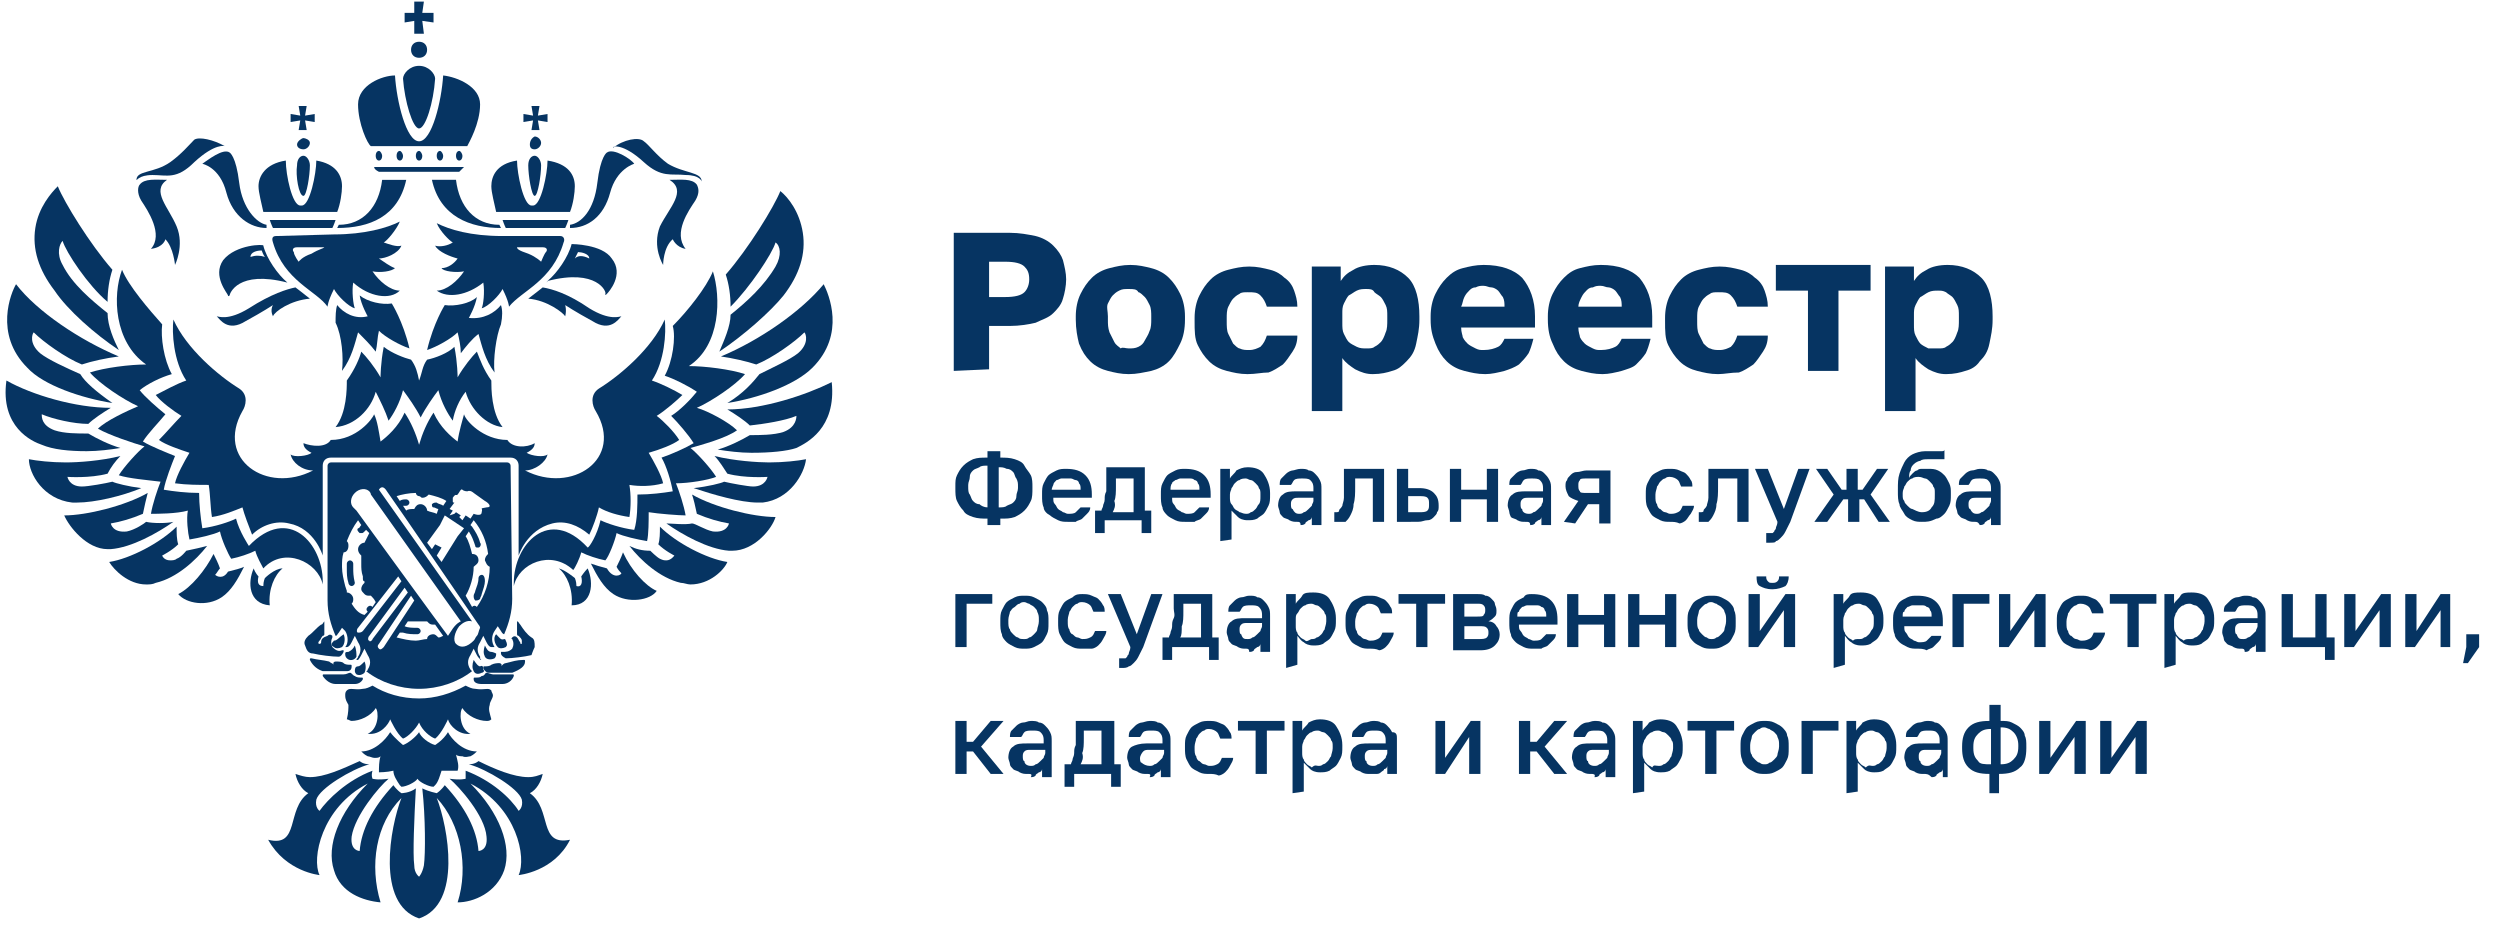 <?xml version="1.0" encoding="utf-8"?>
<!-- Generator: Adobe Illustrator 24.0.3, SVG Export Plug-In . SVG Version: 6.00 Build 0)  -->
<svg version="1.1" id="Слой_1" xmlns="http://www.w3.org/2000/svg" xmlns:xlink="http://www.w3.org/1999/xlink" x="0px" y="0px"
	 viewBox="0 0 155.7 57.6" style="enable-background:new 0 0 155.7 57.6;" xml:space="preserve">
<style type="text/css">
	.st0{fill:#063462;}
	.st1{fill-rule:evenodd;clip-rule:evenodd;fill:#063462;}
</style>
<g>
	<path class="st0" d="M61.5,32.7v-0.4c-0.3,0-0.6,0-0.9-0.1c-0.3-0.1-0.5-0.2-0.6-0.4c-0.2-0.2-0.3-0.4-0.4-0.6
		c-0.1-0.2-0.1-0.5-0.1-0.8v-0.1c0-0.3,0-0.5,0.1-0.7c0.1-0.2,0.2-0.4,0.4-0.6s0.4-0.3,0.6-0.4c0.3-0.1,0.5-0.1,0.9-0.1v-0.4h0.8
		v0.4c0.3,0,0.6,0,0.9,0.1c0.3,0.1,0.5,0.2,0.6,0.4s0.3,0.4,0.4,0.6c0.1,0.2,0.1,0.5,0.1,0.7v0.1c0,0.3,0,0.6-0.1,0.8
		c-0.1,0.2-0.2,0.4-0.4,0.6c-0.2,0.2-0.4,0.3-0.6,0.4c-0.3,0.1-0.5,0.1-0.9,0.1v0.4H61.5z M61.5,31.6V29c-0.2,0-0.4,0-0.5,0.1
		c-0.2,0.1-0.3,0.1-0.4,0.2s-0.2,0.2-0.2,0.4s-0.1,0.3-0.1,0.5v0.1c0,0.2,0,0.4,0.1,0.5c0.1,0.2,0.1,0.3,0.2,0.4
		c0.1,0.1,0.2,0.2,0.4,0.2C61.1,31.5,61.3,31.6,61.5,31.6z M62.2,31.6c0.2,0,0.4,0,0.5-0.1c0.2-0.1,0.3-0.1,0.4-0.2
		c0.1-0.1,0.2-0.2,0.2-0.4s0.1-0.3,0.1-0.5v-0.1c0-0.2,0-0.3-0.1-0.5c-0.1-0.1-0.1-0.3-0.2-0.4c-0.1-0.1-0.2-0.2-0.4-0.2
		c-0.2-0.1-0.3-0.1-0.5-0.1L62.2,31.6L62.2,31.6z"/>
	<path class="st0" d="M66.5,32.5c-0.2,0-0.4,0-0.6-0.1c-0.2-0.1-0.4-0.2-0.5-0.3C65.2,32,65,31.8,65,31.6c-0.1-0.2-0.1-0.5-0.1-0.7
		v-0.1c0-0.3,0-0.5,0.1-0.7c0.1-0.2,0.2-0.4,0.3-0.5c0.1-0.1,0.3-0.2,0.5-0.3c0.2-0.1,0.4-0.1,0.6-0.1c0.5,0,0.9,0.1,1.2,0.4
		c0.3,0.3,0.4,0.7,0.4,1.2V31h-2.4c0,0.2,0,0.3,0.1,0.4c0.1,0.1,0.1,0.2,0.2,0.3c0.1,0.1,0.2,0.1,0.3,0.2c0.1,0,0.2,0.1,0.3,0.1
		c0.2,0,0.4,0,0.5-0.1c0.1-0.1,0.2-0.2,0.3-0.3h0.6c0,0.2-0.1,0.3-0.2,0.4c-0.1,0.1-0.2,0.2-0.3,0.3c-0.1,0.1-0.3,0.1-0.4,0.2
		C66.8,32.5,66.6,32.5,66.5,32.5z M65.5,30.5h1.8c0-0.2,0-0.3-0.1-0.4c0-0.1-0.1-0.2-0.2-0.2s-0.2-0.1-0.3-0.1c-0.1,0-0.2,0-0.3,0
		c-0.1,0-0.2,0-0.3,0c-0.1,0-0.2,0.1-0.3,0.1c-0.1,0.1-0.2,0.2-0.2,0.3C65.6,30.2,65.5,30.4,65.5,30.5z"/>
	<path class="st0" d="M68.2,33.2v-1.4h0.4c0-0.1,0.1-0.2,0.1-0.3c0-0.1,0.1-0.2,0.1-0.4s0-0.3,0.1-0.5c0-0.2,0-0.4,0-0.6v-0.9h2.4
		v2.7h0.4v1.4h-0.6v-0.8h-2.3v0.8L68.2,33.2L68.2,33.2z M69.3,31.9h1.3v-2.1h-1.1v0.5c0,0.3,0,0.7-0.1,0.9
		C69.5,31.5,69.4,31.7,69.3,31.9z"/>
	<path class="st0" d="M73.8,32.5c-0.2,0-0.4,0-0.6-0.1c-0.2-0.1-0.4-0.2-0.5-0.3c-0.1-0.1-0.3-0.3-0.3-0.5c-0.1-0.2-0.1-0.5-0.1-0.7
		v-0.1c0-0.3,0-0.5,0.1-0.7c0.1-0.2,0.2-0.4,0.3-0.5c0.1-0.1,0.3-0.2,0.5-0.3c0.2-0.1,0.4-0.1,0.6-0.1c0.5,0,0.9,0.1,1.2,0.4
		c0.3,0.3,0.4,0.7,0.4,1.2V31h-2.4c0,0.2,0,0.3,0.1,0.4c0.1,0.1,0.1,0.2,0.2,0.3c0.1,0.1,0.2,0.1,0.3,0.2c0.1,0,0.2,0.1,0.3,0.1
		c0.2,0,0.4,0,0.5-0.1c0.1-0.1,0.2-0.2,0.3-0.3h0.6c0,0.2-0.1,0.3-0.2,0.4c-0.1,0.1-0.2,0.2-0.3,0.3c-0.1,0.1-0.3,0.1-0.4,0.2
		C74.2,32.5,74,32.5,73.8,32.5z M72.9,30.5h1.8c0-0.2,0-0.3-0.1-0.4c0-0.1-0.1-0.2-0.2-0.2c-0.1-0.1-0.2-0.1-0.3-0.1
		c-0.1,0-0.2,0-0.3,0s-0.2,0-0.3,0c-0.1,0-0.2,0.1-0.3,0.1C73.1,30,73,30,73,30.1C72.9,30.2,72.9,30.4,72.9,30.5z"/>
	<path class="st0" d="M76,33.7v-4.5h0.6v0.6c0.1-0.2,0.3-0.3,0.4-0.5c0.2-0.1,0.4-0.2,0.7-0.2c0.4,0,0.8,0.1,1,0.4
		c0.2,0.3,0.4,0.7,0.4,1.2v0.1c0,0.3,0,0.5-0.1,0.7c-0.1,0.2-0.2,0.4-0.3,0.5c-0.1,0.1-0.3,0.2-0.4,0.3c-0.2,0.1-0.4,0.1-0.6,0.1
		c-0.3,0-0.5-0.1-0.6-0.2s-0.3-0.3-0.4-0.4v1.8L76,33.7L76,33.7z M77.6,32c0.1,0,0.2,0,0.3-0.1c0.1,0,0.2-0.1,0.3-0.2
		c0.1-0.1,0.1-0.2,0.2-0.3s0.1-0.3,0.1-0.5v-0.1c0-0.2,0-0.3-0.1-0.4c0-0.1-0.1-0.2-0.2-0.3c-0.1-0.1-0.2-0.2-0.3-0.2
		c-0.1,0-0.2-0.1-0.3-0.1c-0.1,0-0.3,0-0.4,0.1c-0.1,0-0.2,0.1-0.3,0.2c-0.1,0.1-0.1,0.2-0.2,0.3c0,0.1-0.1,0.2-0.1,0.4V31
		c0,0.1,0,0.3,0.1,0.4s0.1,0.2,0.2,0.3s0.2,0.1,0.3,0.2C77.3,31.9,77.4,32,77.6,32z"/>
	<path class="st0" d="M80.8,32.5c-0.2,0-0.3,0-0.5-0.1c-0.1-0.1-0.3-0.1-0.4-0.2c-0.1-0.1-0.2-0.2-0.2-0.3c0-0.1-0.1-0.3-0.1-0.4
		c0-0.3,0.1-0.6,0.3-0.7c0.2-0.2,0.5-0.2,0.9-0.2h1v-0.2c0-0.3-0.1-0.4-0.2-0.5c-0.1-0.1-0.3-0.1-0.5-0.1c-0.2,0-0.4,0-0.5,0.1
		c-0.1,0.1-0.1,0.2-0.2,0.3h-0.7c0-0.1,0-0.3,0.1-0.4c0.1-0.1,0.2-0.2,0.3-0.3c0.1-0.1,0.3-0.2,0.4-0.2s0.3-0.1,0.5-0.1
		c0.2,0,0.4,0,0.5,0.1c0.2,0,0.3,0.1,0.4,0.2c0.1,0.1,0.2,0.2,0.3,0.4c0.1,0.2,0.1,0.3,0.1,0.6v1.3c0,0.2,0,0.3,0,0.5
		c0,0.1,0,0.3,0,0.4h-0.6c0-0.1,0-0.2,0-0.2c0-0.1,0-0.2,0-0.3c0,0.1-0.1,0.2-0.2,0.2c-0.1,0.1-0.2,0.1-0.2,0.2
		c-0.1,0.1-0.2,0.1-0.3,0.1C81,32.5,80.9,32.5,80.8,32.5z M80.9,32c0.1,0,0.2,0,0.3-0.1c0.1,0,0.2-0.1,0.3-0.2
		c0.1-0.1,0.1-0.1,0.2-0.2c0-0.1,0.1-0.2,0.1-0.3V31h-0.9c-0.2,0-0.3,0-0.4,0.1c-0.1,0.1-0.1,0.2-0.1,0.3c0,0.1,0,0.3,0.1,0.3
		C80.6,31.9,80.7,32,80.9,32z"/>
	<path class="st0" d="M83.3,32.5c0,0-0.1,0-0.1,0s-0.1,0-0.1,0v-0.6c0,0,0,0,0,0c0,0,0,0,0.1,0c0.1,0,0.2,0,0.2-0.1s0.1-0.1,0.2-0.3
		c0-0.1,0.1-0.3,0.1-0.5c0-0.2,0-0.5,0-0.8v-1h2.5v3.3h-0.7v-2.7h-1.1v0.5c0,0.4,0,0.8-0.1,1.1c0,0.3-0.1,0.5-0.2,0.7
		c-0.1,0.2-0.2,0.3-0.3,0.4C83.6,32.5,83.4,32.5,83.3,32.5z"/>
	<path class="st0" d="M87,32.5v-3.3h0.7v1.2h0.7c0.4,0,0.7,0.1,0.9,0.3c0.2,0.2,0.3,0.4,0.3,0.8c0,0.2,0,0.3-0.1,0.4
		c0,0.1-0.1,0.2-0.2,0.3c-0.1,0.1-0.2,0.2-0.4,0.2c-0.2,0-0.3,0.1-0.6,0.1L87,32.5L87,32.5z M87.7,31.9h0.7c0.2,0,0.4,0,0.5-0.1
		c0.1-0.1,0.1-0.2,0.1-0.4c0-0.2,0-0.3-0.1-0.4c-0.1-0.1-0.3-0.1-0.5-0.1h-0.7V31.9z"/>
	<path class="st0" d="M90.3,32.5v-3.3H91v1.3h1.6v-1.3h0.7v3.3h-0.7v-1.4H91v1.4H90.3z"/>
	<path class="st0" d="M95,32.5c-0.2,0-0.3,0-0.5-0.1c-0.1-0.1-0.3-0.1-0.4-0.2C94.1,32.2,94,32,94,31.9c0-0.1-0.1-0.3-0.1-0.4
		c0-0.3,0.1-0.6,0.3-0.7c0.2-0.2,0.5-0.2,0.9-0.2h1v-0.2c0-0.3-0.1-0.4-0.2-0.5c-0.1-0.1-0.3-0.1-0.5-0.1c-0.2,0-0.4,0-0.5,0.1
		c-0.1,0.1-0.1,0.2-0.2,0.3h-0.7c0-0.1,0-0.3,0.1-0.4c0.1-0.1,0.2-0.2,0.3-0.3c0.1-0.1,0.3-0.2,0.4-0.2c0.2,0,0.3-0.1,0.5-0.1
		c0.2,0,0.4,0,0.5,0.1c0.2,0,0.3,0.1,0.4,0.2c0.1,0.1,0.2,0.2,0.3,0.4s0.1,0.3,0.1,0.6v1.3c0,0.2,0,0.3,0,0.5s0,0.3,0,0.4h-0.6
		c0-0.1,0-0.2,0-0.2c0-0.1,0-0.2,0-0.3c0,0.1-0.1,0.2-0.2,0.2c-0.1,0.1-0.2,0.1-0.2,0.2c-0.1,0.1-0.2,0.1-0.3,0.1
		C95.3,32.5,95.2,32.5,95,32.5z M95.2,32c0.1,0,0.2,0,0.3-0.1c0.1,0,0.2-0.1,0.3-0.2c0.1-0.1,0.1-0.1,0.2-0.2c0-0.1,0.1-0.2,0.1-0.3
		V31h-0.9c-0.2,0-0.3,0-0.4,0.1c-0.1,0.1-0.1,0.2-0.1,0.3c0,0.1,0,0.3,0.1,0.3C94.8,31.9,95,32,95.2,32z"/>
	<path class="st0" d="M97.4,32.5l0.9-1.3c-0.3-0.1-0.5-0.2-0.6-0.3c-0.1-0.2-0.2-0.4-0.2-0.6c0-0.2,0-0.3,0.1-0.4
		c0-0.1,0.1-0.2,0.2-0.3c0.1-0.1,0.2-0.2,0.4-0.2c0.2,0,0.4-0.1,0.6-0.1h1.5v3.3h-0.7v-1.2h-0.7l-0.8,1.2L97.4,32.5L97.4,32.5z
		 M98.8,30.7h0.8v-0.9h-0.8c-0.2,0-0.4,0-0.4,0.1c-0.1,0.1-0.1,0.2-0.1,0.3c0,0.2,0,0.3,0.1,0.4C98.4,30.7,98.6,30.7,98.8,30.7z"/>
	<path class="st0" d="M104,32.5c-0.2,0-0.4,0-0.6-0.1c-0.2-0.1-0.4-0.2-0.5-0.3c-0.1-0.1-0.2-0.3-0.3-0.5c-0.1-0.2-0.1-0.5-0.1-0.7
		v-0.1c0-0.3,0-0.5,0.1-0.7c0.1-0.2,0.2-0.4,0.3-0.5c0.1-0.1,0.3-0.2,0.5-0.3c0.2-0.1,0.4-0.1,0.6-0.1c0.2,0,0.4,0,0.6,0.1
		c0.2,0.1,0.3,0.1,0.4,0.2c0.1,0.1,0.2,0.2,0.3,0.4c0.1,0.1,0.1,0.3,0.1,0.4h-0.7c-0.1-0.2-0.1-0.3-0.2-0.4
		c-0.1-0.1-0.3-0.2-0.5-0.2c-0.1,0-0.2,0-0.3,0.1c-0.1,0-0.2,0.1-0.3,0.2c-0.1,0.1-0.1,0.2-0.2,0.3c0,0.1-0.1,0.3-0.1,0.5v0.1
		c0,0.2,0,0.4,0.1,0.5c0,0.1,0.1,0.3,0.2,0.3c0.1,0.1,0.2,0.2,0.3,0.2c0.1,0,0.2,0.1,0.3,0.1c0.2,0,0.3,0,0.5-0.1s0.2-0.2,0.3-0.4
		h0.7c0,0.2-0.1,0.3-0.2,0.5c-0.1,0.1-0.2,0.3-0.3,0.4c-0.1,0.1-0.3,0.2-0.4,0.2C104.4,32.5,104.2,32.5,104,32.5z"/>
	<path class="st0" d="M106,32.5c0,0-0.1,0-0.1,0s-0.1,0-0.1,0v-0.6c0,0,0,0,0,0c0,0,0,0,0.1,0c0.1,0,0.2,0,0.2-0.1s0.1-0.1,0.2-0.3
		c0-0.1,0.1-0.3,0.1-0.5c0-0.2,0-0.5,0-0.8v-1h2.5v3.3h-0.7v-2.7H107v0.5c0,0.4,0,0.8-0.1,1.1c0,0.3-0.1,0.5-0.2,0.7
		c-0.1,0.2-0.2,0.3-0.3,0.4C106.3,32.5,106.2,32.5,106,32.5z"/>
	<path class="st0" d="M110.2,33.8C110.2,33.8,110.2,33.8,110.2,33.8c-0.1,0-0.2,0-0.2,0v-0.6c0,0,0.1,0,0.1,0c0,0,0.1,0,0.1,0
		c0.1,0,0.1,0,0.2,0c0,0,0.1-0.1,0.1-0.1c0-0.1,0.1-0.1,0.1-0.2c0-0.1,0.1-0.2,0.1-0.4l-1.4-3.3h0.8l1,2.5l0.9-2.5h0.7l-1.2,3.3
		c-0.1,0.2-0.2,0.4-0.3,0.6c-0.1,0.2-0.2,0.3-0.3,0.4c-0.1,0.1-0.2,0.2-0.3,0.2C110.6,33.8,110.4,33.8,110.2,33.8z"/>
	<path class="st0" d="M113,32.5l1.2-1.7l-1.1-1.6h0.7l0.9,1.3h0.3v-1.3h0.7v1.3h0.3l0.9-1.3h0.7l-1.1,1.6l1.2,1.7H117l-0.9-1.4h-0.3
		v1.4h-0.7v-1.4h-0.3l-1,1.4L113,32.5L113,32.5z"/>
	<path class="st0" d="M119.7,32.5c-0.2,0-0.4,0-0.6-0.1c-0.2-0.1-0.4-0.2-0.5-0.4c-0.1-0.2-0.3-0.4-0.3-0.6
		c-0.1-0.2-0.1-0.5-0.1-0.8v-0.1c0-0.4,0-0.7,0.1-1c0.1-0.3,0.2-0.5,0.3-0.7s0.3-0.4,0.5-0.5c0.2-0.1,0.5-0.2,0.8-0.2
		c0.1,0,0.3,0,0.4,0c0.1,0,0.2,0,0.3,0c0.1,0,0.2,0,0.3,0c0.1,0,0.2,0,0.2-0.1v0.6c0,0-0.1,0-0.1,0c-0.1,0-0.1,0-0.2,0
		c-0.1,0-0.2,0-0.3,0c-0.1,0-0.3,0-0.4,0c-0.2,0-0.4,0-0.5,0.1c-0.1,0-0.3,0.1-0.4,0.2c-0.1,0.1-0.2,0.2-0.2,0.4
		c-0.1,0.1-0.1,0.3-0.1,0.5c0-0.1,0.1-0.2,0.2-0.3c0.1-0.1,0.2-0.2,0.3-0.2c0.1-0.1,0.2-0.1,0.3-0.1c0.1,0,0.3,0,0.4,0
		c0.2,0,0.4,0,0.6,0.1c0.2,0.1,0.3,0.2,0.4,0.3c0.1,0.1,0.2,0.3,0.3,0.5c0.1,0.2,0.1,0.4,0.1,0.6v0.1c0,0.3,0,0.5-0.1,0.7
		c-0.1,0.2-0.2,0.4-0.3,0.5c-0.1,0.1-0.3,0.3-0.5,0.3C120.2,32.5,120,32.5,119.7,32.5z M119.7,31.9c0.3,0,0.5-0.1,0.6-0.3
		c0.2-0.2,0.2-0.4,0.2-0.8v-0.1c0-0.2,0-0.3-0.1-0.4c0-0.1-0.1-0.2-0.2-0.3c-0.1-0.1-0.2-0.2-0.3-0.2c-0.1,0-0.2-0.1-0.4-0.1
		c-0.1,0-0.3,0-0.4,0.1c-0.1,0-0.2,0.1-0.3,0.2c-0.1,0.1-0.1,0.2-0.2,0.3c0,0.1-0.1,0.2-0.1,0.4v0.1c0,0.2,0,0.3,0.1,0.4
		c0,0.1,0.1,0.2,0.2,0.3c0.1,0.1,0.2,0.2,0.3,0.2C119.5,31.9,119.6,31.9,119.7,31.9z"/>
	<path class="st0" d="M123,32.5c-0.2,0-0.3,0-0.5-0.1c-0.1-0.1-0.3-0.1-0.4-0.2c-0.1-0.1-0.2-0.2-0.2-0.3c0-0.1-0.1-0.3-0.1-0.4
		c0-0.3,0.1-0.6,0.3-0.7c0.2-0.2,0.5-0.2,0.9-0.2h1v-0.2c0-0.3-0.1-0.4-0.2-0.5c-0.1-0.1-0.3-0.1-0.5-0.1c-0.2,0-0.4,0-0.5,0.1
		c-0.1,0.1-0.1,0.2-0.2,0.3H122c0-0.1,0-0.3,0.1-0.4c0.1-0.1,0.2-0.2,0.3-0.3c0.1-0.1,0.3-0.2,0.4-0.2c0.2,0,0.3-0.1,0.5-0.1
		c0.2,0,0.4,0,0.5,0.1c0.2,0,0.3,0.1,0.4,0.2c0.1,0.1,0.2,0.2,0.3,0.4c0.1,0.2,0.1,0.3,0.1,0.6v1.3c0,0.2,0,0.3,0,0.5s0,0.3,0,0.4
		h-0.6c0-0.1,0-0.2,0-0.2c0-0.1,0-0.2,0-0.3c0,0.1-0.1,0.2-0.2,0.2c-0.1,0.1-0.2,0.1-0.2,0.2c-0.1,0.1-0.2,0.1-0.3,0.1
		C123.2,32.5,123.1,32.5,123,32.5z M123.1,32c0.1,0,0.2,0,0.3-0.1c0.1,0,0.2-0.1,0.3-0.2c0.1-0.1,0.1-0.1,0.2-0.2
		c0-0.1,0.1-0.2,0.1-0.3V31h-0.9c-0.2,0-0.3,0-0.4,0.1c-0.1,0.1-0.1,0.2-0.1,0.3c0,0.1,0,0.3,0.1,0.3C122.8,31.9,122.9,32,123.1,32z
		"/>
	<path class="st0" d="M59.5,40.3V37h2.3v0.6h-1.6v2.7H59.5z"/>
	<path class="st0" d="M63.8,40.4c-0.2,0-0.4,0-0.6-0.1c-0.2-0.1-0.4-0.2-0.5-0.3c-0.1-0.1-0.3-0.3-0.3-0.5c-0.1-0.2-0.1-0.5-0.1-0.7
		v-0.1c0-0.3,0-0.5,0.1-0.7c0.1-0.2,0.2-0.4,0.3-0.5c0.1-0.1,0.3-0.2,0.5-0.3c0.2-0.1,0.4-0.1,0.6-0.1s0.4,0,0.6,0.1
		c0.2,0.1,0.4,0.2,0.5,0.3s0.3,0.3,0.3,0.5c0.1,0.2,0.1,0.4,0.1,0.7v0.1c0,0.3,0,0.5-0.1,0.7c-0.1,0.2-0.2,0.4-0.3,0.5
		c-0.1,0.1-0.3,0.2-0.5,0.3C64.2,40.4,64,40.4,63.8,40.4z M63.8,39.8c0.1,0,0.2,0,0.3-0.1c0.1,0,0.2-0.1,0.3-0.2
		c0.1-0.1,0.2-0.2,0.2-0.3c0-0.1,0.1-0.3,0.1-0.5v-0.1c0-0.2,0-0.3-0.1-0.5c0-0.1-0.1-0.2-0.2-0.3c-0.1-0.1-0.2-0.1-0.3-0.2
		c-0.1,0-0.2-0.1-0.3-0.1c-0.1,0-0.2,0-0.3,0.1c-0.1,0-0.2,0.1-0.3,0.2C63,37.9,63,38,62.9,38.1c0,0.1-0.1,0.3-0.1,0.5v0.1
		c0,0.2,0,0.4,0.1,0.5c0,0.1,0.1,0.2,0.2,0.3c0.1,0.1,0.2,0.2,0.3,0.2C63.5,39.8,63.6,39.8,63.8,39.8z"/>
	<path class="st0" d="M67.4,40.4c-0.2,0-0.4,0-0.6-0.1c-0.2-0.1-0.4-0.2-0.5-0.3c-0.1-0.1-0.2-0.3-0.3-0.5c-0.1-0.2-0.1-0.5-0.1-0.7
		v-0.1c0-0.3,0-0.5,0.1-0.7c0.1-0.2,0.2-0.4,0.3-0.5c0.1-0.1,0.3-0.2,0.5-0.3C67,37,67.2,37,67.4,37c0.2,0,0.4,0,0.6,0.1
		c0.2,0.1,0.3,0.1,0.4,0.2c0.1,0.1,0.2,0.2,0.3,0.4c0.1,0.1,0.1,0.3,0.1,0.4h-0.7c-0.1-0.2-0.1-0.3-0.2-0.4
		c-0.1-0.1-0.3-0.2-0.5-0.2c-0.1,0-0.2,0-0.3,0.1c-0.1,0-0.2,0.1-0.3,0.2c-0.1,0.1-0.1,0.2-0.2,0.3c0,0.1-0.1,0.3-0.1,0.5v0.1
		c0,0.2,0,0.4,0.1,0.5c0,0.1,0.1,0.3,0.2,0.3c0.1,0.1,0.2,0.2,0.3,0.2c0.1,0,0.2,0.1,0.3,0.1c0.2,0,0.3,0,0.5-0.1s0.2-0.2,0.3-0.4
		h0.7c0,0.2-0.1,0.3-0.2,0.5s-0.2,0.3-0.3,0.4c-0.1,0.1-0.3,0.2-0.4,0.2C67.8,40.4,67.6,40.4,67.4,40.4z"/>
	<path class="st0" d="M69.9,41.6C69.8,41.6,69.8,41.6,69.9,41.6c-0.1,0-0.2,0-0.2,0V41c0,0,0.1,0,0.1,0c0,0,0.1,0,0.1,0
		c0.1,0,0.1,0,0.2,0c0,0,0.1-0.1,0.1-0.1c0-0.1,0.1-0.1,0.1-0.2c0-0.1,0.1-0.2,0.1-0.4L69,37h0.8l1,2.5l0.9-2.5h0.7l-1.2,3.3
		c-0.1,0.2-0.2,0.4-0.3,0.6c-0.1,0.2-0.2,0.3-0.3,0.4c-0.1,0.1-0.2,0.2-0.3,0.2C70.2,41.6,70,41.6,69.9,41.6z"/>
	<path class="st0" d="M72.4,41.1v-1.4h0.4c0-0.1,0.1-0.2,0.1-0.3c0-0.1,0.1-0.2,0.1-0.4c0-0.2,0-0.3,0.1-0.5s0-0.4,0-0.6V37h2.4v2.7
		h0.4v1.4h-0.6v-0.8H73v0.8L72.4,41.1L72.4,41.1z M73.5,39.7h1.3v-2.1h-1.1v0.5c0,0.3,0,0.7-0.1,0.9C73.6,39.3,73.6,39.6,73.5,39.7z
		"/>
	<path class="st0" d="M77.6,40.4c-0.2,0-0.3,0-0.5-0.1c-0.1-0.1-0.3-0.1-0.4-0.2c-0.1-0.1-0.2-0.2-0.2-0.3c0-0.1-0.1-0.3-0.1-0.4
		c0-0.3,0.1-0.6,0.3-0.7c0.2-0.2,0.5-0.2,0.9-0.2h1v-0.2c0-0.3-0.1-0.4-0.2-0.5c-0.1-0.1-0.3-0.1-0.5-0.1c-0.2,0-0.4,0-0.5,0.1
		c-0.1,0.1-0.1,0.2-0.2,0.3h-0.7c0-0.1,0-0.3,0.1-0.4c0.1-0.1,0.2-0.2,0.3-0.3c0.1-0.1,0.3-0.2,0.4-0.2c0.2,0,0.3-0.1,0.5-0.1
		c0.2,0,0.4,0,0.5,0.1c0.2,0,0.3,0.1,0.4,0.2c0.1,0.1,0.2,0.2,0.3,0.4c0.1,0.2,0.1,0.3,0.1,0.6v1.3c0,0.2,0,0.3,0,0.5
		c0,0.1,0,0.3,0,0.4h-0.6c0-0.1,0-0.2,0-0.2c0-0.1,0-0.2,0-0.3c0,0.1-0.1,0.2-0.2,0.2c-0.1,0.1-0.2,0.1-0.2,0.2
		c-0.1,0.1-0.2,0.1-0.3,0.1C77.8,40.4,77.7,40.4,77.6,40.4z M77.7,39.8c0.1,0,0.2,0,0.3-0.1c0.1,0,0.2-0.1,0.3-0.2
		c0.1-0.1,0.1-0.1,0.2-0.2c0-0.1,0.1-0.2,0.1-0.3v-0.2h-0.9c-0.2,0-0.3,0-0.4,0.1s-0.1,0.2-0.1,0.3c0,0.1,0,0.3,0.1,0.3
		C77.4,39.8,77.5,39.8,77.7,39.8z"/>
	<path class="st0" d="M80.1,41.6V37h0.6v0.6c0.1-0.2,0.3-0.3,0.4-0.5s0.4-0.2,0.7-0.2c0.4,0,0.8,0.1,1,0.4c0.2,0.3,0.4,0.7,0.4,1.2
		v0.1c0,0.3,0,0.5-0.1,0.7c-0.1,0.2-0.2,0.4-0.3,0.5c-0.1,0.1-0.3,0.2-0.4,0.3c-0.2,0.1-0.4,0.1-0.6,0.1c-0.3,0-0.5-0.1-0.6-0.2
		c-0.2-0.1-0.3-0.3-0.4-0.4v1.8L80.1,41.6L80.1,41.6z M81.7,39.8c0.1,0,0.2,0,0.3-0.1c0.1,0,0.2-0.1,0.3-0.2
		c0.1-0.1,0.1-0.2,0.2-0.3c0-0.1,0.1-0.3,0.1-0.5v-0.1c0-0.2,0-0.3-0.1-0.4c0-0.1-0.1-0.2-0.2-0.3c-0.1-0.1-0.2-0.2-0.3-0.2
		c-0.1,0-0.2-0.1-0.3-0.1c-0.1,0-0.3,0-0.4,0.1c-0.1,0-0.2,0.1-0.3,0.2c-0.1,0.1-0.1,0.2-0.2,0.3s-0.1,0.2-0.1,0.4v0.4
		c0,0.1,0,0.3,0.1,0.4c0,0.1,0.1,0.2,0.2,0.3c0.1,0.1,0.2,0.1,0.3,0.2S81.6,39.8,81.7,39.8z"/>
	<path class="st0" d="M85.3,40.4c-0.2,0-0.4,0-0.6-0.1c-0.2-0.1-0.4-0.2-0.5-0.3c-0.1-0.1-0.2-0.3-0.3-0.5c-0.1-0.2-0.1-0.5-0.1-0.7
		v-0.1c0-0.3,0-0.5,0.1-0.7c0.1-0.2,0.2-0.4,0.3-0.5c0.1-0.1,0.3-0.2,0.5-0.3c0.2-0.1,0.4-0.1,0.6-0.1c0.2,0,0.4,0,0.6,0.1
		c0.2,0.1,0.3,0.1,0.4,0.2c0.1,0.1,0.2,0.2,0.3,0.4c0.1,0.1,0.1,0.3,0.1,0.4H86c-0.1-0.2-0.1-0.3-0.2-0.4c-0.1-0.1-0.3-0.2-0.5-0.2
		c-0.1,0-0.2,0-0.3,0.1c-0.1,0-0.2,0.1-0.3,0.2c-0.1,0.1-0.1,0.2-0.2,0.3c0,0.1-0.1,0.3-0.1,0.5v0.1c0,0.2,0,0.4,0.1,0.5
		c0,0.1,0.1,0.3,0.2,0.3c0.1,0.1,0.2,0.2,0.3,0.2c0.1,0,0.2,0.1,0.3,0.1c0.2,0,0.3,0,0.5-0.1s0.2-0.2,0.3-0.4h0.7
		c0,0.2-0.1,0.3-0.2,0.5s-0.2,0.3-0.3,0.4c-0.1,0.1-0.3,0.2-0.4,0.2C85.7,40.4,85.5,40.4,85.3,40.4z"/>
	<path class="st0" d="M88.2,40.3v-2.7h-1.1V37h2.9v0.6h-1.1v2.7H88.2z"/>
	<path class="st0" d="M90.5,40.3V37H92c0.2,0,0.4,0,0.5,0.1c0.2,0,0.3,0.1,0.4,0.2c0.1,0.1,0.2,0.2,0.2,0.3c0,0.1,0.1,0.2,0.1,0.4
		c0,0.2,0,0.3-0.1,0.4c-0.1,0.1-0.2,0.2-0.4,0.3c0.2,0,0.4,0.1,0.5,0.3c0.1,0.1,0.2,0.3,0.2,0.5c0,0.3-0.1,0.5-0.3,0.7
		c-0.2,0.2-0.5,0.3-0.9,0.3H90.5z M91.2,38.4H92c0.2,0,0.4,0,0.4-0.1c0.1-0.1,0.1-0.2,0.1-0.3c0-0.1,0-0.2-0.1-0.3
		c-0.1-0.1-0.2-0.1-0.4-0.1h-0.8V38.4z M91.2,39.8h0.9c0.2,0,0.4,0,0.5-0.1c0.1-0.1,0.1-0.2,0.1-0.3c0-0.1,0-0.2-0.1-0.3
		c-0.1-0.1-0.2-0.1-0.5-0.1h-0.9V39.8z"/>
	<path class="st0" d="M95.5,40.4c-0.2,0-0.4,0-0.6-0.1c-0.2-0.1-0.4-0.2-0.5-0.3c-0.1-0.1-0.3-0.3-0.3-0.5c-0.1-0.2-0.1-0.5-0.1-0.7
		v-0.1c0-0.3,0-0.5,0.1-0.7c0.1-0.2,0.2-0.4,0.3-0.5c0.1-0.1,0.3-0.2,0.5-0.3C95,37,95.2,37,95.4,37c0.5,0,0.9,0.1,1.2,0.4
		c0.3,0.3,0.4,0.7,0.4,1.2v0.3h-2.4c0,0.2,0,0.3,0.1,0.4c0.1,0.1,0.1,0.2,0.2,0.3c0.1,0.1,0.2,0.1,0.3,0.2c0.1,0,0.2,0.1,0.3,0.1
		c0.2,0,0.4,0,0.5-0.1s0.2-0.2,0.3-0.3h0.6c0,0.2-0.1,0.3-0.2,0.4c-0.1,0.1-0.2,0.2-0.3,0.3c-0.1,0.1-0.3,0.1-0.4,0.2
		C95.8,40.4,95.6,40.4,95.5,40.4z M94.5,38.4h1.8c0-0.2,0-0.3-0.1-0.4c0-0.1-0.1-0.2-0.2-0.2c-0.1-0.1-0.2-0.1-0.3-0.1
		c-0.1,0-0.2,0-0.3,0c-0.1,0-0.2,0-0.3,0c-0.1,0-0.2,0.1-0.3,0.1c-0.1,0.1-0.2,0.2-0.2,0.3C94.5,38.1,94.5,38.2,94.5,38.4z"/>
	<path class="st0" d="M97.6,40.3V37h0.7v1.3h1.6V37h0.7v3.3h-0.7v-1.4h-1.6v1.4H97.6z"/>
	<path class="st0" d="M101.4,40.3V37h0.7v1.3h1.6V37h0.7v3.3h-0.7v-1.4h-1.6v1.4H101.4z"/>
	<path class="st0" d="M106.6,40.4c-0.2,0-0.4,0-0.6-0.1c-0.2-0.1-0.4-0.2-0.5-0.3c-0.1-0.1-0.3-0.3-0.3-0.5
		c-0.1-0.2-0.1-0.5-0.1-0.7v-0.1c0-0.3,0-0.5,0.1-0.7c0.1-0.2,0.2-0.4,0.3-0.5c0.1-0.1,0.3-0.2,0.5-0.3c0.2-0.1,0.4-0.1,0.6-0.1
		c0.2,0,0.4,0,0.6,0.1c0.2,0.1,0.4,0.2,0.5,0.3s0.3,0.3,0.3,0.5c0.1,0.2,0.1,0.4,0.1,0.7v0.1c0,0.3,0,0.5-0.1,0.7
		c-0.1,0.2-0.2,0.4-0.3,0.5c-0.1,0.1-0.3,0.2-0.5,0.3C107,40.4,106.8,40.4,106.6,40.4z M106.6,39.8c0.1,0,0.2,0,0.3-0.1
		c0.1,0,0.2-0.1,0.3-0.2s0.2-0.2,0.2-0.3c0-0.1,0.1-0.3,0.1-0.5v-0.1c0-0.2,0-0.3-0.1-0.5c0-0.1-0.1-0.2-0.2-0.3
		c-0.1-0.1-0.2-0.1-0.3-0.2c-0.1,0-0.2-0.1-0.3-0.1c-0.1,0-0.2,0-0.3,0.1c-0.1,0-0.2,0.1-0.3,0.2c-0.1,0.1-0.2,0.2-0.2,0.3
		c0,0.1-0.1,0.3-0.1,0.5v0.1c0,0.2,0,0.4,0.1,0.5c0,0.1,0.1,0.2,0.2,0.3c0.1,0.1,0.2,0.2,0.3,0.2C106.4,39.8,106.5,39.8,106.6,39.8z
		"/>
	<path class="st0" d="M108.9,40.3V37h0.7v2.3l1.6-2.3h0.6v3.3h-0.7V38l-1.6,2.3H108.9z M110.4,36.7c-0.4,0-0.6-0.1-0.8-0.2
		c-0.2-0.1-0.2-0.4-0.2-0.6h0.6c0,0.1,0,0.2,0.1,0.3c0.1,0.1,0.1,0.1,0.3,0.1c0.1,0,0.2,0,0.3-0.1c0.1-0.1,0.1-0.2,0.1-0.3h0.6
		c0,0.3-0.1,0.5-0.2,0.6C111,36.6,110.7,36.7,110.4,36.7z"/>
	<path class="st0" d="M114.2,41.6V37h0.6v0.6c0.1-0.2,0.3-0.3,0.4-0.5s0.4-0.2,0.7-0.2c0.4,0,0.8,0.1,1,0.4c0.2,0.3,0.4,0.7,0.4,1.2
		v0.1c0,0.3,0,0.5-0.1,0.7c-0.1,0.2-0.2,0.4-0.3,0.5c-0.1,0.1-0.3,0.2-0.4,0.3c-0.2,0.1-0.4,0.1-0.6,0.1c-0.3,0-0.5-0.1-0.6-0.2
		c-0.2-0.1-0.3-0.3-0.4-0.4v1.8L114.2,41.6L114.2,41.6z M115.8,39.8c0.1,0,0.2,0,0.3-0.1c0.1,0,0.2-0.1,0.3-0.2
		c0.1-0.1,0.1-0.2,0.2-0.3s0.1-0.3,0.1-0.5v-0.1c0-0.2,0-0.3-0.1-0.4c0-0.1-0.1-0.2-0.2-0.3c-0.1-0.1-0.2-0.2-0.3-0.2
		c-0.1,0-0.2-0.1-0.3-0.1c-0.1,0-0.3,0-0.4,0.1c-0.1,0-0.2,0.1-0.3,0.2c-0.1,0.1-0.1,0.2-0.2,0.3c0,0.1-0.1,0.2-0.1,0.4v0.4
		c0,0.1,0,0.3,0.1,0.4c0,0.1,0.1,0.2,0.2,0.3c0.1,0.1,0.2,0.1,0.3,0.2C115.5,39.8,115.6,39.8,115.8,39.8z"/>
	<path class="st0" d="M119.4,40.4c-0.2,0-0.4,0-0.6-0.1c-0.2-0.1-0.4-0.2-0.5-0.3c-0.1-0.1-0.3-0.3-0.3-0.5
		c-0.1-0.2-0.1-0.5-0.1-0.7v-0.1c0-0.3,0-0.5,0.1-0.7c0.1-0.2,0.2-0.4,0.3-0.5c0.1-0.1,0.3-0.2,0.5-0.3c0.2-0.1,0.4-0.1,0.6-0.1
		c0.5,0,0.9,0.1,1.2,0.4c0.3,0.3,0.4,0.7,0.4,1.2v0.3h-2.4c0,0.2,0,0.3,0.1,0.4c0.1,0.1,0.1,0.2,0.2,0.3c0.1,0.1,0.2,0.1,0.3,0.2
		c0.1,0,0.2,0.1,0.3,0.1c0.2,0,0.4,0,0.5-0.1s0.2-0.2,0.3-0.3h0.6c0,0.2-0.1,0.3-0.2,0.4c-0.1,0.1-0.2,0.2-0.3,0.3
		c-0.1,0.1-0.3,0.1-0.4,0.2C119.8,40.4,119.6,40.4,119.4,40.4z M118.5,38.4h1.8c0-0.2,0-0.3-0.1-0.4c0-0.1-0.1-0.2-0.2-0.2
		c-0.1-0.1-0.2-0.1-0.3-0.1c-0.1,0-0.2,0-0.3,0c-0.1,0-0.2,0-0.3,0c-0.1,0-0.2,0.1-0.3,0.1c-0.1,0.1-0.2,0.2-0.2,0.3
		C118.5,38.1,118.5,38.2,118.5,38.4z"/>
	<path class="st0" d="M121.6,40.3V37h2.3v0.6h-1.6v2.7H121.6z"/>
	<path class="st0" d="M124.5,40.3V37h0.7v2.3l1.6-2.3h0.6v3.3h-0.7V38l-1.6,2.3H124.5z"/>
	<path class="st0" d="M129.6,40.4c-0.2,0-0.4,0-0.6-0.1c-0.2-0.1-0.4-0.2-0.5-0.3s-0.2-0.3-0.3-0.5c-0.1-0.2-0.1-0.5-0.1-0.7v-0.1
		c0-0.3,0-0.5,0.1-0.7c0.1-0.2,0.2-0.4,0.3-0.5c0.1-0.1,0.3-0.2,0.5-0.3c0.2-0.1,0.4-0.1,0.6-0.1c0.2,0,0.4,0,0.6,0.1
		c0.2,0.1,0.3,0.1,0.4,0.2c0.1,0.1,0.2,0.2,0.3,0.4c0.1,0.1,0.1,0.3,0.1,0.4h-0.7c-0.1-0.2-0.1-0.3-0.2-0.4
		c-0.1-0.1-0.3-0.2-0.5-0.2c-0.1,0-0.2,0-0.3,0.1c-0.1,0-0.2,0.1-0.3,0.2c-0.1,0.1-0.1,0.2-0.2,0.3c0,0.1-0.1,0.3-0.1,0.5v0.1
		c0,0.2,0,0.4,0.1,0.5c0,0.1,0.1,0.3,0.2,0.3c0.1,0.1,0.2,0.2,0.3,0.2c0.1,0,0.2,0.1,0.3,0.1c0.2,0,0.3,0,0.5-0.1s0.2-0.2,0.3-0.4
		h0.7c0,0.2-0.1,0.3-0.2,0.5s-0.2,0.3-0.3,0.4c-0.1,0.1-0.3,0.2-0.4,0.2C130,40.4,129.8,40.4,129.6,40.4z"/>
	<path class="st0" d="M132.5,40.3v-2.7h-1.1V37h2.9v0.6h-1.1v2.7H132.5z"/>
	<path class="st0" d="M134.8,41.6V37h0.6v0.6c0.1-0.2,0.3-0.3,0.4-0.5s0.4-0.2,0.7-0.2c0.4,0,0.8,0.1,1,0.4c0.2,0.3,0.4,0.7,0.4,1.2
		v0.1c0,0.3,0,0.5-0.1,0.7c-0.1,0.2-0.2,0.4-0.3,0.5c-0.1,0.1-0.3,0.2-0.4,0.3c-0.2,0.1-0.4,0.1-0.6,0.1c-0.3,0-0.5-0.1-0.6-0.2
		c-0.2-0.1-0.3-0.3-0.4-0.4v1.8L134.8,41.6L134.8,41.6z M136.4,39.8c0.1,0,0.2,0,0.3-0.1c0.1,0,0.2-0.1,0.3-0.2
		c0.1-0.1,0.1-0.2,0.2-0.3c0-0.1,0.1-0.3,0.1-0.5v-0.1c0-0.2,0-0.3-0.1-0.4c0-0.1-0.1-0.2-0.2-0.3c-0.1-0.1-0.2-0.2-0.3-0.2
		c-0.1,0-0.2-0.1-0.3-0.1c-0.1,0-0.3,0-0.4,0.1c-0.1,0-0.2,0.1-0.3,0.2c-0.1,0.1-0.1,0.2-0.2,0.3c0,0.1-0.1,0.2-0.1,0.4v0.4
		c0,0.1,0,0.3,0.1,0.4c0,0.1,0.1,0.2,0.2,0.3s0.2,0.1,0.3,0.2C136.1,39.8,136.2,39.8,136.4,39.8z"/>
	<path class="st0" d="M139.6,40.4c-0.2,0-0.3,0-0.5-0.1c-0.1-0.1-0.3-0.1-0.4-0.2c-0.1-0.1-0.2-0.2-0.2-0.3c0-0.1-0.1-0.3-0.1-0.4
		c0-0.3,0.1-0.6,0.3-0.7c0.2-0.2,0.5-0.2,0.9-0.2h1v-0.2c0-0.3-0.1-0.4-0.2-0.5c-0.1-0.1-0.3-0.1-0.5-0.1c-0.2,0-0.4,0-0.5,0.1
		c-0.1,0.1-0.1,0.2-0.2,0.3h-0.7c0-0.1,0-0.3,0.1-0.4c0.1-0.1,0.2-0.2,0.3-0.3c0.1-0.1,0.3-0.2,0.4-0.2c0.2,0,0.3-0.1,0.5-0.1
		c0.2,0,0.4,0,0.5,0.1c0.2,0,0.3,0.1,0.4,0.2c0.1,0.1,0.2,0.2,0.3,0.4c0.1,0.2,0.1,0.3,0.1,0.6v1.3c0,0.2,0,0.3,0,0.5
		c0,0.1,0,0.3,0,0.4h-0.6c0-0.1,0-0.2,0-0.2c0-0.1,0-0.2,0-0.3c0,0.1-0.1,0.2-0.2,0.2c-0.1,0.1-0.2,0.1-0.2,0.2
		c-0.1,0.1-0.2,0.1-0.3,0.1C139.8,40.4,139.7,40.4,139.6,40.4z M139.7,39.8c0.1,0,0.2,0,0.3-0.1c0.1,0,0.2-0.1,0.3-0.2
		c0.1-0.1,0.1-0.1,0.2-0.2c0-0.1,0.1-0.2,0.1-0.3v-0.2h-0.9c-0.2,0-0.3,0-0.4,0.1c-0.1,0.1-0.1,0.2-0.1,0.3c0,0.1,0,0.3,0.1,0.3
		C139.4,39.8,139.5,39.8,139.7,39.8z"/>
	<path class="st0" d="M142.1,40.3V37h0.7v2.7h1.4V37h0.7v2.7h0.5v1.4h-0.6v-0.8H142.1z"/>
	<path class="st0" d="M146,40.3V37h0.7v2.3l1.6-2.3h0.6v3.3h-0.7V38l-1.6,2.3H146z"/>
	<path class="st0" d="M149.8,40.3V37h0.7v2.3L152,37h0.6v3.3H152V38l-1.6,2.3H149.8z"/>
	<path class="st0" d="M153.4,41.3l0.2-1v-0.8h0.8v0.8l-0.7,1H153.4z"/>
	<path class="st0" d="M59.5,48.2v-3.3h0.7v1.3h0.4l1.1-1.3h0.8l-1.4,1.6l1.4,1.7h-0.8l-1.1-1.4h-0.4v1.4L59.5,48.2L59.5,48.2z"/>
	<path class="st0" d="M64,48.2c-0.2,0-0.3,0-0.5-0.1c-0.1-0.1-0.3-0.1-0.4-0.2c-0.1-0.1-0.2-0.2-0.2-0.3c0-0.1-0.1-0.3-0.1-0.4
		c0-0.3,0.1-0.6,0.3-0.7c0.2-0.2,0.5-0.2,0.9-0.2h1v-0.2c0-0.3-0.1-0.4-0.2-0.5c-0.1-0.1-0.3-0.1-0.5-0.1c-0.2,0-0.4,0-0.5,0.1
		c-0.1,0.1-0.1,0.2-0.2,0.3h-0.7c0-0.1,0-0.3,0.1-0.4c0.1-0.1,0.2-0.2,0.3-0.3c0.1-0.1,0.3-0.2,0.4-0.2c0.2,0,0.3-0.1,0.5-0.1
		c0.2,0,0.4,0,0.5,0.1c0.2,0,0.3,0.1,0.4,0.2c0.1,0.1,0.2,0.2,0.3,0.4c0.1,0.2,0.1,0.3,0.1,0.6v1.3c0,0.2,0,0.3,0,0.5s0,0.3,0,0.4
		h-0.6c0-0.1,0-0.2,0-0.2s0-0.2,0-0.3c0,0.1-0.1,0.2-0.2,0.2c-0.1,0.1-0.2,0.1-0.2,0.2c-0.1,0.1-0.2,0.1-0.3,0.1
		C64.3,48.2,64.2,48.2,64,48.2z M64.2,47.7c0.1,0,0.2,0,0.3-0.1c0.1,0,0.2-0.1,0.3-0.2c0.1-0.1,0.1-0.1,0.2-0.2
		c0-0.1,0.1-0.2,0.1-0.3v-0.2h-0.9c-0.2,0-0.3,0-0.4,0.1c-0.1,0.1-0.1,0.2-0.1,0.3c0,0.1,0,0.3,0.1,0.3C63.8,47.6,64,47.7,64.2,47.7
		z"/>
	<path class="st0" d="M66.3,49v-1.4h0.4c0-0.1,0.1-0.2,0.1-0.3c0-0.1,0.1-0.2,0.1-0.4s0-0.3,0.1-0.5c0-0.2,0-0.4,0-0.6v-0.9h2.4v2.7
		h0.4V49h-0.6v-0.8h-2.3V49L66.3,49L66.3,49z M67.3,47.6h1.3v-2.1h-1.1v0.5c0,0.3,0,0.7-0.1,0.9C67.5,47.2,67.4,47.4,67.3,47.6z"/>
	<path class="st0" d="M71.4,48.2c-0.2,0-0.3,0-0.5-0.1c-0.1-0.1-0.3-0.1-0.4-0.2c-0.1-0.1-0.2-0.2-0.2-0.3c0-0.1-0.1-0.3-0.1-0.4
		c0-0.3,0.1-0.6,0.3-0.7s0.5-0.2,0.9-0.2h1v-0.2c0-0.3-0.1-0.4-0.2-0.5c-0.1-0.1-0.3-0.1-0.5-0.1c-0.2,0-0.4,0-0.5,0.1
		c-0.1,0.1-0.1,0.2-0.2,0.3h-0.7c0-0.1,0-0.3,0.1-0.4c0.1-0.1,0.2-0.2,0.3-0.3c0.1-0.1,0.3-0.2,0.4-0.2s0.3-0.1,0.5-0.1
		c0.2,0,0.4,0,0.5,0.1c0.2,0,0.3,0.1,0.4,0.2c0.1,0.1,0.2,0.2,0.3,0.4c0.1,0.2,0.1,0.3,0.1,0.6v1.3c0,0.2,0,0.3,0,0.5s0,0.3,0,0.4
		h-0.6c0-0.1,0-0.2,0-0.2s0-0.2,0-0.3c0,0.1-0.1,0.2-0.2,0.2c-0.1,0.1-0.2,0.1-0.2,0.2c-0.1,0.1-0.2,0.1-0.3,0.1
		C71.7,48.2,71.6,48.2,71.4,48.2z M71.6,47.7c0.1,0,0.2,0,0.3-0.1c0.1,0,0.2-0.1,0.3-0.2c0.1-0.1,0.1-0.1,0.2-0.2
		c0-0.1,0.1-0.2,0.1-0.3v-0.2h-0.9c-0.2,0-0.3,0-0.4,0.1S71,47.1,71,47.2c0,0.1,0,0.3,0.1,0.3C71.2,47.6,71.4,47.7,71.6,47.7z"/>
	<path class="st0" d="M75.3,48.2c-0.2,0-0.4,0-0.6-0.1c-0.2-0.1-0.4-0.2-0.5-0.3c-0.1-0.1-0.2-0.3-0.3-0.5c-0.1-0.2-0.1-0.5-0.1-0.7
		v-0.1c0-0.3,0-0.5,0.1-0.7c0.1-0.2,0.2-0.4,0.3-0.5c0.1-0.1,0.3-0.2,0.5-0.3c0.2-0.1,0.4-0.1,0.6-0.1c0.2,0,0.4,0,0.6,0.1
		c0.2,0.1,0.3,0.1,0.4,0.2c0.1,0.1,0.2,0.2,0.3,0.4c0.1,0.1,0.1,0.3,0.1,0.4h-0.7c-0.1-0.2-0.1-0.3-0.2-0.4
		c-0.1-0.1-0.3-0.2-0.5-0.2c-0.1,0-0.2,0-0.3,0.1c-0.1,0-0.2,0.1-0.3,0.2c-0.1,0.1-0.1,0.2-0.2,0.3c0,0.1-0.1,0.3-0.1,0.5v0.1
		c0,0.2,0,0.4,0.1,0.5c0,0.1,0.1,0.3,0.2,0.3c0.1,0.1,0.2,0.2,0.3,0.2c0.1,0,0.2,0.1,0.3,0.1c0.2,0,0.3,0,0.5-0.1s0.2-0.2,0.3-0.4
		h0.7c0,0.2-0.1,0.3-0.2,0.5s-0.2,0.3-0.3,0.4s-0.3,0.2-0.4,0.2C75.7,48.2,75.5,48.2,75.3,48.2z"/>
	<path class="st0" d="M78.2,48.2v-2.7h-1.1v-0.6H80v0.6h-1.1v2.7H78.2z"/>
	<path class="st0" d="M80.5,49.4v-4.5h0.6v0.6c0.1-0.2,0.3-0.3,0.4-0.5c0.2-0.1,0.4-0.2,0.7-0.2c0.4,0,0.8,0.1,1,0.4
		c0.2,0.3,0.4,0.7,0.4,1.2v0.1c0,0.3,0,0.5-0.1,0.7c-0.1,0.2-0.2,0.4-0.3,0.5c-0.1,0.1-0.3,0.2-0.4,0.3c-0.2,0.1-0.4,0.1-0.6,0.1
		c-0.3,0-0.5-0.1-0.6-0.2s-0.3-0.3-0.4-0.4v1.8L80.5,49.4L80.5,49.4z M82.1,47.7c0.1,0,0.2,0,0.3-0.1c0.1,0,0.2-0.1,0.3-0.2
		s0.1-0.2,0.2-0.3c0-0.1,0.1-0.3,0.1-0.5v-0.1c0-0.2,0-0.3-0.1-0.4c0-0.1-0.1-0.2-0.2-0.3c-0.1-0.1-0.2-0.2-0.3-0.2
		c-0.1,0-0.2-0.1-0.3-0.1c-0.1,0-0.3,0-0.4,0.1c-0.1,0-0.2,0.1-0.3,0.2c-0.1,0.1-0.1,0.2-0.2,0.3c0,0.1-0.1,0.2-0.1,0.4v0.4
		c0,0.1,0,0.3,0.1,0.4c0,0.1,0.1,0.2,0.2,0.3s0.2,0.1,0.3,0.2C81.9,47.6,82,47.7,82.1,47.7z"/>
	<path class="st0" d="M85.3,48.2c-0.2,0-0.3,0-0.5-0.1c-0.1-0.1-0.3-0.1-0.4-0.2c-0.1-0.1-0.2-0.2-0.2-0.3c0-0.1-0.1-0.3-0.1-0.4
		c0-0.3,0.1-0.6,0.3-0.7c0.2-0.2,0.5-0.2,0.9-0.2h1v-0.2c0-0.3-0.1-0.4-0.2-0.5s-0.3-0.1-0.5-0.1c-0.2,0-0.4,0-0.5,0.1
		c-0.1,0.1-0.1,0.2-0.2,0.3h-0.7c0-0.1,0-0.3,0.1-0.4c0.1-0.1,0.2-0.2,0.3-0.3c0.1-0.1,0.3-0.2,0.4-0.2c0.2,0,0.3-0.1,0.5-0.1
		c0.2,0,0.4,0,0.5,0.1c0.2,0,0.3,0.1,0.4,0.2c0.1,0.1,0.2,0.2,0.3,0.4C87,45.6,87,45.8,87,46v1.3c0,0.2,0,0.3,0,0.5s0,0.3,0,0.4
		h-0.6c0-0.1,0-0.2,0-0.2s0-0.2,0-0.3c0,0.1-0.1,0.2-0.2,0.2C86.2,48,86.1,48,86,48.1c-0.1,0.1-0.2,0.1-0.3,0.1
		C85.6,48.2,85.4,48.2,85.3,48.2z M85.5,47.7c0.1,0,0.2,0,0.3-0.1c0.1,0,0.2-0.1,0.3-0.2c0.1-0.1,0.1-0.1,0.2-0.2
		c0-0.1,0.1-0.2,0.1-0.3v-0.2h-0.9c-0.2,0-0.3,0-0.4,0.1s-0.1,0.2-0.1,0.3c0,0.1,0,0.3,0.1,0.3C85.1,47.6,85.3,47.7,85.5,47.7z"/>
	<path class="st0" d="M89.4,48.2v-3.3H90v2.3l1.6-2.3h0.6v3.3h-0.7v-2.3L90,48.2L89.4,48.2L89.4,48.2z"/>
	<path class="st0" d="M94.6,48.2v-3.3h0.7v1.3h0.4l1.1-1.3h0.8l-1.4,1.6l1.4,1.7h-0.8l-1.1-1.4h-0.4v1.4L94.6,48.2L94.6,48.2z"/>
	<path class="st0" d="M99.1,48.2c-0.2,0-0.3,0-0.5-0.1c-0.1-0.1-0.3-0.1-0.4-0.2s-0.2-0.2-0.2-0.3c0-0.1-0.1-0.3-0.1-0.4
		c0-0.3,0.1-0.6,0.3-0.7c0.2-0.2,0.5-0.2,0.9-0.2h1v-0.2c0-0.3-0.1-0.4-0.2-0.5s-0.3-0.1-0.5-0.1c-0.2,0-0.4,0-0.5,0.1
		c-0.1,0.1-0.1,0.2-0.2,0.3h-0.7c0-0.1,0-0.3,0.1-0.4c0.1-0.1,0.2-0.2,0.3-0.3c0.1-0.1,0.3-0.2,0.4-0.2c0.2,0,0.3-0.1,0.5-0.1
		c0.2,0,0.4,0,0.5,0.1c0.2,0,0.3,0.1,0.4,0.2c0.1,0.1,0.2,0.2,0.3,0.4c0.1,0.2,0.1,0.3,0.1,0.6v1.3c0,0.2,0,0.3,0,0.5
		c0,0.1,0,0.3,0,0.4h-0.6c0-0.1,0-0.2,0-0.2c0-0.1,0-0.2,0-0.3c0,0.1-0.1,0.2-0.2,0.2c-0.1,0.1-0.2,0.1-0.2,0.2
		c-0.1,0.1-0.2,0.1-0.3,0.1C99.4,48.2,99.2,48.2,99.1,48.2z M99.3,47.7c0.1,0,0.2,0,0.3-0.1c0.1,0,0.2-0.1,0.3-0.2
		c0.1-0.1,0.1-0.1,0.2-0.2c0-0.1,0.1-0.2,0.1-0.3v-0.2h-0.9c-0.2,0-0.3,0-0.4,0.1s-0.1,0.2-0.1,0.3c0,0.1,0,0.3,0.1,0.3
		C98.9,47.6,99.1,47.7,99.3,47.7z"/>
	<path class="st0" d="M101.7,49.4v-4.5h0.6v0.6c0.1-0.2,0.3-0.3,0.4-0.5c0.2-0.1,0.4-0.2,0.7-0.2c0.4,0,0.8,0.1,1,0.4
		c0.2,0.3,0.4,0.7,0.4,1.2v0.1c0,0.3,0,0.5-0.1,0.7c-0.1,0.2-0.2,0.4-0.3,0.5c-0.1,0.1-0.3,0.2-0.4,0.3c-0.2,0.1-0.4,0.1-0.6,0.1
		c-0.3,0-0.5-0.1-0.6-0.2s-0.3-0.3-0.4-0.4v1.8L101.7,49.4L101.7,49.4z M103.3,47.7c0.1,0,0.2,0,0.3-0.1c0.1,0,0.2-0.1,0.3-0.2
		s0.1-0.2,0.2-0.3c0-0.1,0.1-0.3,0.1-0.5v-0.1c0-0.2,0-0.3-0.1-0.4c0-0.1-0.1-0.2-0.2-0.3c-0.1-0.1-0.2-0.2-0.3-0.2
		c-0.1,0-0.2-0.1-0.3-0.1c-0.1,0-0.3,0-0.4,0.1c-0.1,0-0.2,0.1-0.3,0.2c-0.1,0.1-0.1,0.2-0.2,0.3c0,0.1-0.1,0.2-0.1,0.4v0.4
		c0,0.1,0,0.3,0.1,0.4c0,0.1,0.1,0.2,0.2,0.3c0.1,0.1,0.2,0.1,0.3,0.2C103,47.6,103.1,47.7,103.3,47.7z"/>
	<path class="st0" d="M106.2,48.2v-2.7h-1.1v-0.6h2.9v0.6h-1.1v2.7H106.2z"/>
	<path class="st0" d="M109.9,48.2c-0.2,0-0.4,0-0.6-0.1c-0.2-0.1-0.4-0.2-0.5-0.3c-0.1-0.1-0.3-0.3-0.3-0.5
		c-0.1-0.2-0.1-0.5-0.1-0.7v-0.1c0-0.3,0-0.5,0.1-0.7c0.1-0.2,0.2-0.4,0.3-0.5c0.1-0.1,0.3-0.2,0.5-0.3c0.2-0.1,0.4-0.1,0.6-0.1
		c0.2,0,0.4,0,0.6,0.1c0.2,0.1,0.4,0.2,0.5,0.3c0.1,0.1,0.3,0.3,0.3,0.5c0.1,0.2,0.1,0.4,0.1,0.7v0.1c0,0.3,0,0.5-0.1,0.7
		c-0.1,0.2-0.2,0.4-0.3,0.5c-0.1,0.1-0.3,0.2-0.5,0.3C110.3,48.2,110.1,48.2,109.9,48.2z M109.9,47.6c0.1,0,0.2,0,0.3-0.1
		c0.1,0,0.2-0.1,0.3-0.2c0.1-0.1,0.2-0.2,0.2-0.3c0-0.1,0.1-0.3,0.1-0.5v-0.1c0-0.2,0-0.3-0.1-0.5c0-0.1-0.1-0.2-0.2-0.3
		c-0.1-0.1-0.2-0.1-0.3-0.2c-0.1,0-0.2-0.1-0.3-0.1c-0.1,0-0.2,0-0.3,0.1c-0.1,0-0.2,0.1-0.3,0.2c-0.1,0.1-0.2,0.2-0.2,0.3
		c0,0.1-0.1,0.3-0.1,0.5v0.1c0,0.2,0,0.4,0.1,0.5c0,0.1,0.1,0.2,0.2,0.3c0.1,0.1,0.2,0.2,0.3,0.2C109.7,47.6,109.8,47.6,109.9,47.6z
		"/>
	<path class="st0" d="M112.2,48.2v-3.3h2.3v0.6h-1.6v2.7H112.2z"/>
	<path class="st0" d="M115,49.4v-4.5h0.6v0.6c0.1-0.2,0.3-0.3,0.4-0.5c0.2-0.1,0.4-0.2,0.7-0.2c0.4,0,0.8,0.1,1,0.4
		c0.2,0.3,0.4,0.7,0.4,1.2v0.1c0,0.3,0,0.5-0.1,0.7c-0.1,0.2-0.2,0.4-0.3,0.5c-0.1,0.1-0.3,0.2-0.4,0.3c-0.2,0.1-0.4,0.1-0.6,0.1
		c-0.3,0-0.5-0.1-0.6-0.2s-0.3-0.3-0.4-0.4v1.8L115,49.4L115,49.4z M116.6,47.7c0.1,0,0.2,0,0.3-0.1c0.1,0,0.2-0.1,0.3-0.2
		c0.1-0.1,0.1-0.2,0.2-0.3c0-0.1,0.1-0.3,0.1-0.5v-0.1c0-0.2,0-0.3-0.1-0.4c0-0.1-0.1-0.2-0.2-0.3c-0.1-0.1-0.2-0.2-0.3-0.2
		c-0.1,0-0.2-0.1-0.3-0.1c-0.1,0-0.3,0-0.4,0.1c-0.1,0-0.2,0.1-0.3,0.2c-0.1,0.1-0.1,0.2-0.2,0.3c0,0.1-0.1,0.2-0.1,0.4v0.4
		c0,0.1,0,0.3,0.1,0.4c0,0.1,0.1,0.2,0.2,0.3c0.1,0.1,0.2,0.1,0.3,0.2C116.4,47.6,116.5,47.7,116.6,47.7z"/>
	<path class="st0" d="M119.8,48.2c-0.2,0-0.3,0-0.5-0.1c-0.1-0.1-0.3-0.1-0.4-0.2c-0.1-0.1-0.2-0.2-0.2-0.3c0-0.1-0.1-0.3-0.1-0.4
		c0-0.3,0.1-0.6,0.3-0.7c0.2-0.2,0.5-0.2,0.9-0.2h1v-0.2c0-0.3-0.1-0.4-0.2-0.5s-0.3-0.1-0.5-0.1c-0.2,0-0.4,0-0.5,0.1
		c-0.1,0.1-0.1,0.2-0.2,0.3h-0.7c0-0.1,0-0.3,0.1-0.4c0.1-0.1,0.2-0.2,0.3-0.3c0.1-0.1,0.3-0.2,0.4-0.2c0.2,0,0.3-0.1,0.5-0.1
		c0.2,0,0.4,0,0.5,0.1c0.2,0,0.3,0.1,0.4,0.2c0.1,0.1,0.2,0.2,0.3,0.4c0.1,0.2,0.1,0.3,0.1,0.6v1.3c0,0.2,0,0.3,0,0.5s0,0.3,0,0.4
		H121c0-0.1,0-0.2,0-0.2c0-0.1,0-0.2,0-0.3c0,0.1-0.1,0.2-0.2,0.2c-0.1,0.1-0.2,0.1-0.2,0.2c-0.1,0.1-0.2,0.1-0.3,0.1
		C120.1,48.2,120,48.2,119.8,48.2z M120,47.7c0.1,0,0.2,0,0.3-0.1c0.1,0,0.2-0.1,0.3-0.2c0.1-0.1,0.1-0.1,0.2-0.2
		c0-0.1,0.1-0.2,0.1-0.3v-0.2H120c-0.2,0-0.3,0-0.4,0.1c-0.1,0.1-0.1,0.2-0.1,0.3c0,0.1,0,0.3,0.1,0.3
		C119.6,47.6,119.8,47.7,120,47.7z"/>
	<path class="st0" d="M123.9,49.4v-1.2c-0.6,0-1-0.1-1.3-0.4c-0.3-0.3-0.4-0.7-0.4-1.2v-0.1c0-0.5,0.1-0.9,0.4-1.2
		c0.3-0.3,0.7-0.4,1.3-0.4v-1h0.7v1c0.3,0,0.5,0,0.7,0.1c0.2,0.1,0.4,0.2,0.5,0.3c0.1,0.1,0.3,0.3,0.3,0.5c0.1,0.2,0.1,0.4,0.1,0.7
		v0.1c0,0.5-0.1,1-0.4,1.2c-0.3,0.3-0.7,0.4-1.3,0.4v1.2H123.9z M124,47.6v-2.2c-0.4,0-0.6,0.1-0.8,0.3c-0.2,0.2-0.3,0.4-0.3,0.8
		v0.1c0,0.4,0.1,0.6,0.3,0.8C123.3,47.6,123.6,47.6,124,47.6z M124.6,47.6c0.4,0,0.6-0.1,0.8-0.3c0.2-0.2,0.3-0.4,0.3-0.8v-0.1
		c0-0.3-0.1-0.6-0.3-0.8c-0.2-0.2-0.4-0.3-0.8-0.3V47.6z"/>
	<path class="st0" d="M127,48.2v-3.3h0.7v2.3l1.6-2.3h0.6v3.3h-0.7v-2.3l-1.6,2.3L127,48.2L127,48.2z"/>
	<path class="st0" d="M130.8,48.2v-3.3h0.7v2.3l1.6-2.3h0.6v3.3h-0.7v-2.3l-1.6,2.3L130.8,48.2L130.8,48.2z"/>
	<path class="st0" d="M59.4,23.1v-8.6h3.5c0.6,0,1.1,0.1,1.6,0.2c0.4,0.1,0.8,0.3,1.1,0.6c0.3,0.3,0.5,0.6,0.6,0.9
		c0.1,0.4,0.2,0.8,0.2,1.2s-0.1,0.9-0.2,1.2c-0.1,0.4-0.4,0.7-0.6,0.9c-0.3,0.3-0.7,0.4-1.1,0.6c-0.4,0.1-1,0.2-1.6,0.2h-1.3v2.7
		L59.4,23.1L59.4,23.1z M61.6,18.5h1c0.6,0,1-0.1,1.2-0.3c0.2-0.2,0.3-0.5,0.3-0.8c0-0.4-0.1-0.6-0.3-0.8c-0.2-0.2-0.6-0.3-1.2-0.3
		h-1V18.5z"/>
	<path class="st0" d="M70.3,23.3c-0.5,0-0.9-0.1-1.3-0.2c-0.4-0.1-0.8-0.3-1.1-0.6c-0.3-0.3-0.5-0.6-0.7-1.1
		C67.1,21,67,20.5,67,19.9v-0.2c0-0.5,0.1-1,0.3-1.4c0.2-0.4,0.4-0.7,0.7-1c0.3-0.3,0.7-0.5,1.1-0.6c0.4-0.1,0.8-0.2,1.3-0.2
		c0.5,0,0.9,0.1,1.3,0.2s0.8,0.3,1.1,0.6c0.3,0.3,0.5,0.6,0.7,1c0.2,0.4,0.3,0.9,0.3,1.4v0.2c0,0.6-0.1,1.1-0.3,1.5
		c-0.2,0.4-0.4,0.8-0.7,1.1c-0.3,0.3-0.7,0.5-1.1,0.6C71.2,23.2,70.8,23.3,70.3,23.3z M70.3,21.7c0.2,0,0.4,0,0.6-0.1
		c0.2-0.1,0.3-0.2,0.4-0.4c0.1-0.2,0.2-0.3,0.3-0.6c0.1-0.2,0.1-0.5,0.1-0.7v-0.2c0-0.2,0-0.5-0.1-0.7c-0.1-0.2-0.2-0.4-0.3-0.5
		s-0.3-0.3-0.4-0.3C70.8,18,70.6,18,70.3,18s-0.4,0-0.6,0.1c-0.2,0.1-0.3,0.2-0.4,0.3c-0.1,0.1-0.2,0.3-0.3,0.5S69,19.4,69,19.7v0.2
		c0,0.3,0,0.5,0.1,0.8c0.1,0.2,0.2,0.4,0.3,0.6c0.1,0.2,0.3,0.3,0.4,0.4C69.9,21.6,70.1,21.7,70.3,21.7z"/>
	<path class="st0" d="M77.7,23.3c-0.5,0-0.9-0.1-1.3-0.2c-0.4-0.1-0.8-0.3-1.1-0.6s-0.5-0.6-0.7-1c-0.2-0.4-0.2-0.9-0.2-1.5v-0.2
		c0-0.5,0.1-1,0.3-1.4c0.2-0.4,0.4-0.7,0.7-1c0.3-0.3,0.7-0.5,1.1-0.6c0.4-0.1,0.8-0.2,1.3-0.2c0.5,0,0.9,0.1,1.3,0.2
		c0.4,0.1,0.7,0.3,0.9,0.5c0.3,0.2,0.5,0.5,0.6,0.8s0.2,0.6,0.2,1h-1.9c-0.1-0.3-0.2-0.5-0.4-0.7c-0.2-0.2-0.4-0.2-0.8-0.2
		c-0.2,0-0.4,0-0.5,0.1c-0.2,0.1-0.3,0.2-0.4,0.3c-0.1,0.1-0.2,0.3-0.3,0.5c-0.1,0.2-0.1,0.5-0.1,0.7v0.2c0,0.3,0,0.6,0.1,0.8
		c0.1,0.2,0.2,0.4,0.3,0.6c0.1,0.1,0.3,0.3,0.4,0.3c0.2,0.1,0.4,0.1,0.6,0.1c0.3,0,0.5-0.1,0.7-0.2c0.2-0.2,0.3-0.4,0.4-0.7h1.9
		c0,0.4-0.1,0.7-0.3,1s-0.4,0.6-0.6,0.8c-0.3,0.2-0.6,0.4-0.9,0.5C78.6,23.2,78.2,23.3,77.7,23.3z"/>
	<path class="st0" d="M81.7,25.6v-9h1.8v0.9c0.2-0.3,0.4-0.5,0.8-0.7c0.3-0.2,0.8-0.3,1.3-0.3c0.9,0,1.6,0.3,2.1,0.8
		c0.5,0.5,0.7,1.4,0.7,2.4v0.2c0,0.6-0.1,1-0.2,1.5s-0.3,0.8-0.6,1.1s-0.5,0.5-0.9,0.6c-0.3,0.1-0.7,0.2-1.2,0.2
		c-0.4,0-0.7-0.1-1.1-0.3c-0.3-0.2-0.6-0.4-0.8-0.7v3.3L81.7,25.6L81.7,25.6z M85.1,21.7c0.2,0,0.4,0,0.5-0.1
		c0.2-0.1,0.3-0.2,0.4-0.3c0.1-0.1,0.2-0.3,0.3-0.6c0.1-0.2,0.1-0.5,0.1-0.8v-0.2c0-0.3,0-0.5-0.1-0.7c-0.1-0.2-0.2-0.4-0.3-0.5
		c-0.1-0.1-0.3-0.2-0.4-0.3C85.5,18,85.3,18,85.1,18c-0.2,0-0.4,0-0.6,0.1c-0.2,0.1-0.3,0.2-0.5,0.3c-0.1,0.1-0.2,0.3-0.3,0.5
		c-0.1,0.2-0.1,0.4-0.1,0.6v0.6c0,0.3,0,0.5,0.1,0.7c0.1,0.2,0.2,0.4,0.3,0.5s0.3,0.2,0.5,0.3C84.7,21.7,84.9,21.7,85.1,21.7z"/>
	<path class="st0" d="M92.5,23.3c-0.5,0-0.9-0.1-1.3-0.2c-0.4-0.1-0.8-0.3-1.1-0.6c-0.3-0.3-0.5-0.6-0.7-1.1s-0.3-0.9-0.3-1.5v-0.2
		c0-0.5,0.1-1,0.3-1.4c0.2-0.4,0.4-0.7,0.7-1c0.3-0.3,0.6-0.5,1-0.6c0.4-0.1,0.8-0.2,1.3-0.2c1.1,0,1.9,0.3,2.4,0.8
		c0.5,0.6,0.8,1.4,0.8,2.4v0.7H91c0,0.3,0.1,0.5,0.1,0.6c0.1,0.2,0.2,0.3,0.3,0.4c0.1,0.1,0.3,0.2,0.5,0.3s0.3,0.1,0.5,0.1
		c0.4,0,0.7-0.1,0.9-0.2c0.2-0.1,0.3-0.3,0.4-0.5h1.8c-0.1,0.4-0.2,0.7-0.3,0.9c-0.2,0.3-0.4,0.5-0.6,0.7c-0.3,0.2-0.6,0.3-0.9,0.4
		C93.3,23.2,92.9,23.3,92.5,23.3z M91,19.1h2.7c0-0.2,0-0.4-0.1-0.6c-0.1-0.1-0.2-0.3-0.3-0.4c-0.1-0.1-0.3-0.2-0.4-0.2
		c-0.2,0-0.3-0.1-0.5-0.1c-0.2,0-0.3,0-0.5,0.1c-0.2,0-0.3,0.1-0.4,0.2s-0.2,0.2-0.3,0.4C91.1,18.7,91.1,18.9,91,19.1z"/>
	<path class="st0" d="M99.8,23.3c-0.5,0-0.9-0.1-1.3-0.2c-0.4-0.1-0.8-0.3-1.1-0.6c-0.3-0.3-0.5-0.6-0.7-1.1
		c-0.2-0.4-0.3-0.9-0.3-1.5v-0.2c0-0.5,0.1-1,0.3-1.4c0.2-0.4,0.4-0.7,0.7-1c0.3-0.3,0.6-0.5,1-0.6c0.4-0.1,0.8-0.2,1.3-0.2
		c1.1,0,1.9,0.3,2.4,0.8c0.5,0.6,0.8,1.4,0.8,2.4v0.7h-4.6c0,0.3,0.1,0.5,0.1,0.6c0.1,0.2,0.2,0.3,0.3,0.4c0.1,0.1,0.3,0.2,0.5,0.3
		c0.2,0.1,0.3,0.1,0.5,0.1c0.4,0,0.7-0.1,0.9-0.2c0.2-0.1,0.3-0.3,0.4-0.5h1.8c-0.1,0.4-0.2,0.7-0.3,0.9c-0.2,0.3-0.4,0.5-0.6,0.7
		s-0.6,0.3-0.9,0.4C100.6,23.2,100.2,23.3,99.8,23.3z M98.3,19.1h2.7c0-0.2,0-0.4-0.1-0.6c-0.1-0.1-0.2-0.3-0.3-0.4
		c-0.1-0.1-0.3-0.2-0.4-0.2c-0.2,0-0.3-0.1-0.5-0.1c-0.2,0-0.3,0-0.5,0.1c-0.2,0-0.3,0.1-0.4,0.2s-0.2,0.2-0.3,0.4
		C98.4,18.7,98.3,18.9,98.3,19.1z"/>
	<path class="st0" d="M107,23.3c-0.5,0-0.9-0.1-1.3-0.2c-0.4-0.1-0.8-0.3-1.1-0.6c-0.3-0.3-0.5-0.6-0.7-1c-0.2-0.4-0.2-0.9-0.2-1.5
		v-0.2c0-0.5,0.1-1,0.3-1.4c0.2-0.4,0.4-0.7,0.7-1c0.3-0.3,0.7-0.5,1.1-0.6c0.4-0.1,0.8-0.2,1.3-0.2c0.5,0,0.9,0.1,1.3,0.2
		c0.4,0.1,0.7,0.3,0.9,0.5c0.3,0.2,0.5,0.5,0.6,0.8c0.1,0.3,0.2,0.6,0.2,1h-1.9c-0.1-0.3-0.2-0.5-0.4-0.7c-0.2-0.2-0.4-0.2-0.8-0.2
		c-0.2,0-0.4,0-0.5,0.1c-0.2,0.1-0.3,0.2-0.4,0.3c-0.1,0.1-0.2,0.3-0.3,0.5c-0.1,0.2-0.1,0.5-0.1,0.7v0.2c0,0.3,0,0.6,0.1,0.8
		c0.1,0.2,0.2,0.4,0.3,0.6c0.1,0.1,0.3,0.3,0.4,0.3c0.2,0.1,0.4,0.1,0.6,0.1c0.3,0,0.5-0.1,0.7-0.2c0.2-0.2,0.3-0.4,0.4-0.7h1.9
		c0,0.4-0.1,0.7-0.3,1s-0.4,0.6-0.6,0.8c-0.3,0.2-0.6,0.4-0.9,0.5C107.8,23.2,107.4,23.3,107,23.3z"/>
	<path class="st0" d="M112.6,23.1v-5h-2v-1.6h5.9v1.6h-2v5H112.6z"/>
	<path class="st0" d="M117.4,25.6v-9h1.8v0.9c0.2-0.3,0.4-0.5,0.8-0.7c0.3-0.2,0.8-0.3,1.3-0.3c0.9,0,1.6,0.3,2.1,0.8
		c0.5,0.5,0.7,1.4,0.7,2.4v0.2c0,0.6-0.1,1-0.2,1.5s-0.3,0.8-0.6,1.1c-0.2,0.3-0.5,0.5-0.9,0.6c-0.3,0.1-0.7,0.2-1.2,0.2
		c-0.4,0-0.7-0.1-1.1-0.3c-0.3-0.2-0.6-0.4-0.8-0.7v3.3L117.4,25.6L117.4,25.6z M120.7,21.7c0.2,0,0.4,0,0.5-0.1
		c0.2-0.1,0.3-0.2,0.4-0.3c0.1-0.1,0.2-0.3,0.3-0.6c0.1-0.2,0.1-0.5,0.1-0.8v-0.2c0-0.3,0-0.5-0.1-0.7c-0.1-0.2-0.2-0.4-0.3-0.5
		c-0.1-0.1-0.3-0.2-0.4-0.3c-0.2-0.1-0.3-0.1-0.5-0.1c-0.2,0-0.4,0-0.6,0.1c-0.2,0.1-0.3,0.2-0.5,0.3c-0.1,0.1-0.2,0.3-0.3,0.5
		c-0.1,0.2-0.1,0.4-0.1,0.6v0.6c0,0.3,0,0.5,0.1,0.7c0.1,0.2,0.2,0.4,0.3,0.5c0.1,0.1,0.3,0.2,0.5,0.3
		C120.3,21.7,120.5,21.7,120.7,21.7z"/>
	<g>
		<path class="st1" d="M36.2,35.9c0.1,0.4,0,0.7-0.3,0.6c0-0.3-0.1-0.5-0.1-0.5s-0.6-0.5-1-0.6c0.5,0.4,0.9,1.3,0.8,2.3
			c1.3,0,1.4-1.4,1-2.3C36.4,35.6,36.2,35.9,36.2,35.9z"/>
		<path class="st1" d="M16.5,36c0,0-0.1,0.2-0.1,0.5c-0.3,0-0.4-0.2-0.3-0.6c0,0-0.2-0.2-0.3-0.5c-0.4,0.9-0.3,2.2,1,2.3
			c-0.1-1,0.3-1.9,0.8-2.3C17.1,35.4,16.5,36,16.5,36z"/>
		<path class="st1" d="M19.2,39.6c-0.2,0.2-0.3,0.4-0.2,0.6c0.1,0.3,0.2,0.5,0.5,0.5c0.4,0.1,1.2,0.2,1.6,0.2c0.1,0,0.2-0.1,0.3-0.3
			c0,0,0-0.1,0-0.1c0,0-0.1,0-0.1,0c-0.2,0.1-0.4,0-0.6-0.2c-0.1-0.2-0.1-0.4,0-0.6c0-0.1,0-0.1,0-0.1c-0.1-0.1-0.2-0.1-0.3,0
			C20.1,39.7,20,39.8,20,40c0,0.1-0.1,0.1-0.1,0.1c-0.1,0-0.1-0.1,0-0.2c0.1-0.1,0.1-0.2,0.2-0.3c0,0,0.1,0,0.1-0.1
			c0-0.3,0-0.6,0-0.8c-0.1,0.1-0.1,0.2-0.2,0.2C19.7,39.1,19.5,39.4,19.2,39.6z"/>
		<path class="st1" d="M20.1,41.8c0.4,0,1.1,0,1.5,0c0.2,0,0.3-0.1,0.3-0.3c0-0.1,0-0.1-0.1-0.1c-0.1,0-0.3,0-0.4-0.1
			c-0.1-0.1-0.3-0.1-0.5-0.1c-0.1,0-0.2,0.1-0.1,0.2c-0.1-0.1-0.2-0.1-0.3-0.2c-0.4-0.1-0.7-0.1-1.1-0.2c-0.1,0-0.1,0-0.1,0.1
			C19.5,41.5,19.8,41.7,20.1,41.8z"/>
		<path class="st1" d="M20.9,42.6c0.3,0,0.9,0,1.2,0c0.2,0,0.4-0.1,0.5-0.3c0-0.1,0-0.1-0.1-0.1c-0.1,0-0.3,0-0.4-0.1
			c-0.1,0-0.2-0.2-0.3-0.2c-0.1,0-0.2,0.1-0.4,0.1c-0.4,0-0.8,0-1.2,0c-0.1,0-0.1,0-0.1,0.1C20.3,42.4,20.6,42.6,20.9,42.6z"/>
		<path class="st1" d="M22.1,40.2c-0.1,0.2-0.2,0.3-0.4,0.4c-0.1,0-0.2,0-0.2,0.1c0,0.1,0,0.2,0.1,0.3c0.2,0.2,0.5,0.1,0.6-0.1
			C22.2,40.7,22.2,40.5,22.1,40.2z"/>
		<path class="st1" d="M20.8,39.9C20.8,39.9,20.7,39.9,20.8,39.9c-0.2,0.2-0.2,0.3,0,0.4c0.1,0.1,0.3,0.1,0.5,0
			c0.2-0.2,0.2-0.6,0.1-0.8C21.1,39.7,21,39.9,20.8,39.9z"/>
		<path class="st1" d="M22.3,41.5c-0.2,0-0.2,0.2-0.2,0.3c0,0.1,0.1,0.2,0.1,0.2c0.2,0.1,0.4,0,0.5-0.1c0.1-0.2,0.1-0.5,0-0.7
			C22.5,41.4,22.4,41.5,22.3,41.5z"/>
		<path class="st1" d="M33.3,40.3c0-0.3,0-0.5-0.2-0.6c-0.3-0.2-0.5-0.5-0.7-0.8c-0.1-0.1-0.1-0.2-0.2-0.2c0,0.3,0,0.6,0,0.8
			c0,0,0,0.1,0.1,0.1c0.1,0.1,0.2,0.2,0.2,0.3c0,0.1,0,0.1,0,0.2c-0.1,0-0.1,0-0.1-0.1c-0.1-0.1-0.1-0.2-0.2-0.3s-0.2-0.1-0.3,0
			c0,0-0.1,0.1,0,0.1c0.1,0.2,0.1,0.4,0,0.6c-0.2,0.2-0.4,0.2-0.6,0.2c0,0-0.1,0-0.1,0c0,0,0,0.1,0,0.1c0,0.1,0.1,0.2,0.3,0.3
			c0.4,0,1.2-0.1,1.6-0.2C33.1,40.8,33.2,40.5,33.3,40.3z"/>
		<path class="st1" d="M32.7,41.2c0-0.1,0-0.1-0.1-0.1c-0.4,0-0.7,0.1-1.1,0.2c-0.1,0-0.2,0.1-0.3,0.2c0.1-0.1,0-0.2-0.1-0.2
			c-0.1,0-0.3,0-0.5,0.1c-0.1,0.1-0.3,0.1-0.4,0.1c-0.1,0-0.1,0-0.1,0.1c0,0.1,0.2,0.3,0.3,0.3c0.4,0,1.1,0,1.5,0
			C32.4,41.7,32.7,41.5,32.7,41.2z"/>
		<path class="st1" d="M31.3,42.6c0.3,0,0.6-0.2,0.7-0.5c0-0.1,0-0.1-0.1-0.1c-0.4,0-0.8,0-1.2,0c-0.1,0-0.3-0.1-0.4-0.1
			c-0.1,0-0.1,0.2-0.3,0.2c-0.1,0.1-0.2,0.1-0.4,0.1c-0.1,0-0.1,0-0.1,0.1c0,0.2,0.2,0.3,0.5,0.3C30.4,42.6,31,42.6,31.3,42.6z"/>
		<path class="st1" d="M30.6,40.6c-0.2,0-0.3-0.2-0.4-0.4c-0.1,0.3-0.1,0.5,0,0.7c0.1,0.2,0.4,0.2,0.6,0.1c0.1-0.1,0.1-0.2,0.1-0.3
			C30.7,40.6,30.6,40.6,30.6,40.6z"/>
		<path class="st1" d="M30.9,39.5c-0.2,0.2-0.1,0.6,0.1,0.8c0.1,0.1,0.3,0.1,0.5,0c0.1-0.1,0.1-0.2,0-0.4c0,0,0-0.1-0.1-0.1
			C31.2,39.9,31.1,39.7,30.9,39.5z"/>
		<path class="st1" d="M29.9,41.5c-0.1,0-0.2-0.1-0.4-0.4c-0.1,0.3-0.1,0.5,0,0.7c0.1,0.2,0.3,0.2,0.5,0.1c0.1,0,0.2-0.1,0.1-0.2
			C30.1,41.6,30.1,41.4,29.9,41.5z"/>
		<path class="st1" d="M33,49.4L33,49.4c0.4-0.2,0.7-0.7,0.8-1.2c-0.3,0.1-0.5,0.2-0.9,0.2c-0.9,0-2.1-0.5-3.1-1
			c0,0-0.2,0.2-0.6,0.2c1.1,0.3,3.1,1.5,3.3,2.2c0.1,0.5-0.2,0.7-0.2,0.7c-0.5-0.8-1.7-1.9-3.3-2.5c0,0.3,0,0.5,0,0.5s-0.3,0.1-1,0
			c0.6,0.5,2.2,2.3,2.3,3.6c0.1,0.9-0.5,0.9-0.5,0.9c-0.1-1.3-0.8-2.7-2.1-4.1c0,0-0.2,0.3-0.5,0.5c0,0-0.5-0.1-0.9-0.3
			c0.2,1.8,0.2,4.1,0.1,4.8c-0.1,0.5-0.3,0.7-0.3,0.7s-0.3-0.2-0.3-0.7c-0.1-0.7,0-3,0.1-4.8c-0.4,0.3-0.9,0.3-0.9,0.3
			c-0.3-0.2-0.5-0.5-0.5-0.5c-1.3,1.4-2,2.8-2.1,4.1c0,0-0.6,0-0.5-0.9c0.2-1.3,1.7-3.1,2.3-3.6c-0.7,0.1-1,0-1,0s-0.1-0.2,0-0.5
			c-1.6,0.6-2.8,1.8-3.3,2.5c0,0-0.3-0.2-0.2-0.7c0.2-0.7,2.2-1.9,3.3-2.2c-0.4,0-0.6-0.2-0.6-0.2c-1.1,0.5-2.2,1-3.1,1
			c-0.3,0-0.6-0.1-0.9-0.2c0.1,0.5,0.4,1,0.8,1.2c-1.4,1-0.5,3.4-2.5,2.9c1.1,2,3.2,2.2,3.2,2.2c-0.5-1,0.1-4.2,3-5.7
			c-1.8,1.8-2.6,3.9-2.1,5.4c0.4,1.4,1.8,1.9,2.9,2c-0.7-2.3-0.3-4.9,1.3-6.5c-0.7,1.8-1.6,6.6,1.1,7.5c2.7-0.9,1.8-5.7,1.1-7.5
			c1.5,1.6,2,4.3,1.3,6.5c1,0,2.4-0.6,2.9-2c0.5-1.5-0.3-3.6-2.1-5.4c2.9,1.5,3.5,4.6,3,5.7c0,0,2.2-0.2,3.2-2.2
			C33.5,52.7,34.4,50.4,33,49.4z"/>
		<path class="st1" d="M26.3,9.7c0-0.1-0.1-0.3-0.2-0.3c-0.1,0-0.2,0.1-0.2,0.3s0.1,0.3,0.2,0.3C26.2,10,26.3,9.9,26.3,9.7z"/>
		<path class="st1" d="M27.6,9.7c0-0.1-0.1-0.3-0.2-0.3c-0.1,0-0.2,0.1-0.2,0.3s0.1,0.3,0.2,0.3C27.5,10,27.6,9.9,27.6,9.7z"/>
		<path class="st1" d="M25.6,3.1c0,0.3,0.2,0.5,0.5,0.5s0.5-0.2,0.5-0.5c0-0.3-0.2-0.5-0.5-0.5S25.6,2.8,25.6,3.1z"/>
		<polygon class="st1" points="25.8,2.1 25.8,2.1 26.4,2.1 26.3,1.3 27,1.4 27,0.8 26.3,0.8 26.4,0.1 25.8,0.1 25.8,0.8 25.2,0.8 
			25.2,1.4 25.8,1.3 		"/>
		<path class="st1" d="M25.1,9.7c0-0.1-0.1-0.3-0.2-0.3c-0.1,0-0.2,0.1-0.2,0.3s0.1,0.3,0.2,0.3C25,10,25.1,9.9,25.1,9.7z"/>
		<path class="st1" d="M23.6,10.7L23.6,10.7c0.1,0,0.1,0,0.2,0h4.6c0.1,0,0.2,0,0.2,0c0.1-0.1,0.2-0.2,0.3-0.3h-5.6
			C23.3,10.5,23.4,10.6,23.6,10.7z"/>
		<path class="st1" d="M23.8,9.7c0-0.1-0.1-0.3-0.2-0.3c-0.1,0-0.2,0.1-0.2,0.3s0.1,0.3,0.2,0.3C23.7,10,23.8,9.9,23.8,9.7z"/>
		<path class="st1" d="M28.8,9.7c0-0.1-0.1-0.3-0.2-0.3c-0.1,0-0.2,0.1-0.2,0.3s0.1,0.3,0.2,0.3C28.7,10,28.8,9.9,28.8,9.7z"/>
		<path class="st1" d="M29.1,9.1c0.1-0.2,0.8-1.4,0.8-2.6c0-1.1-1.4-1.7-2.3-1.8c-0.1,1.6-0.7,4.1-1.5,4.1c-0.8,0-1.4-2.5-1.5-4.1
			c-0.8,0-2.3,0.6-2.3,1.8c0,1.2,0.6,2.5,0.8,2.6L29.1,9.1L29.1,9.1z"/>
		<path class="st1" d="M26.1,8c0.4,0,0.9-1.6,1-3.1c0-0.3-0.4-0.8-1-0.8c-0.6,0-1,0.5-1,0.8C25.2,6.3,25.7,8,26.1,8z"/>
		<path class="st1" d="M13.9,16.2c-0.7,1,0.3,2.1,0.3,2.2c0,0.1,0.1,0,0.1,0c0-0.1,0.5-1.6,3.6-0.8c0.1,0,0.1,0,0,0
			c-0.6-0.5-1.3-1.5-1.5-2.3C16.5,15.2,14.7,15.2,13.9,16.2z M15.6,16c0-0.3,0.4-0.4,0.7-0.4c0,0,0.1,0.3,0.2,0.4
			C16.2,15.9,15.9,15.9,15.6,16z"/>
		<path class="st1" d="M17.2,14.7c-0.2,0-0.3,0.1-0.2,0.4c0.7,2.4,2.7,3,3.4,4c0,0,0-0.3,0.4-1.1c0.2,0.4,0.9,1.1,1.3,1.2
			C22,19,21.9,18.1,22,17.6c1,0.9,2.3,1.1,2.9,0.5c-0.6,0-1.3-0.6-1.7-1.2c0.5,0.1,1.2,0,1.4-0.2c-0.3-0.1-0.7-0.4-1-0.6
			c0.4,0,1.2-0.3,1.4-0.8c-0.3,0.1-0.8-0.1-1.1-0.2c0.2-0.1,0.8-0.8,1-1.3c-0.8,0.4-2.2,0.8-4.1,0.8C20.8,14.6,17.3,14.7,17.2,14.7z
			 M19.4,15.8L19.4,15.8c-0.6,0.2-0.8,0.5-0.8,0.5s-0.3-0.4-0.3-0.6c-0.1-0.1-0.1-0.3,0.2-0.3h1.7C20.1,15.5,19.9,15.5,19.4,15.8z"
			/>
		<path class="st1" d="M13.5,19.7c0.2,0.2,0.7,1,1.8,0.3c1.1-0.6,1.7-1,1.7-1s-0.2,0.3,0,0.7c0,0,0,0,0,0c0.1-0.3,1.1-1,2.3-1.1
			c-0.5-0.4-0.9-0.7-0.9-0.7c-0.5,0.1-1.5,0.4-2.9,1.3C14.2,20,13.6,19.7,13.5,19.7C13.5,19.6,13.5,19.6,13.5,19.7z"/>
		<path class="st1" d="M29.3,47.1c0.2-0.1,0.3-0.2,0.4-0.3c-0.9,0-1.6-0.8-1.8-1.2c-0.3,0.5-0.8,0.8-0.8,0.8c-0.4-0.1-0.9-0.5-1-0.8
			c-0.2,0.3-0.7,0.7-1,0.8c0,0-0.5-0.4-0.8-0.8c-0.3,0.5-1,1.2-1.8,1.2c0.1,0.1,0.2,0.2,0.4,0.3c0.1,0,0.3,0.1,0.4,0.1
			c0.2,0,0.3,0,0.4-0.1c-0.1,0.3-0.1,0.7-0.1,1c0,0,0.5,0,0.9-0.1c0,0.3,0.2,0.6,0.4,0.9c0,0,0.1,0.1,0.1,0.1c0.3,0,0.9-0.3,1-0.5
			c0.1,0.2,0.7,0.5,1,0.5c0,0,0.1-0.1,0.1-0.1c0.2-0.2,0.3-0.6,0.4-0.9C27.8,48,28,48,28.3,48c0.1,0,0.1,0,0.2,0
			c0.1-0.3,0-0.6-0.1-1c0.1,0.1,0.3,0.1,0.4,0.1C29,47.2,29.2,47.1,29.3,47.1z"/>
		<path class="st1" d="M35.6,15.2c-0.2,0.8-0.9,1.8-1.5,2.3c-0.1,0.1,0,0.1,0,0c3.1-0.8,3.7,0.7,3.6,0.8c0,0.1,0,0.1,0.1,0
			c0.1-0.1,1.1-1.2,0.3-2.2C37.5,15.2,35.6,15.2,35.6,15.2z M35.8,16.1c0.1-0.2,0.2-0.4,0.2-0.4c0.2,0,0.7,0.1,0.7,0.4
			C36.3,15.9,36,15.9,35.8,16.1z"/>
		<path class="st1" d="M38.7,19.7C38.7,19.6,38.7,19.6,38.7,19.7c-0.1,0-0.7,0.3-2-0.5c-1.3-0.9-2.3-1.2-2.9-1.3
			c0,0-0.5,0.4-0.9,0.7c1.2,0.1,2.2,0.9,2.3,1.1c0,0,0,0,0,0c0.1-0.4,0-0.7,0-0.7s0.6,0.4,1.7,1C38,20.7,38.5,19.9,38.7,19.7z"/>
		<path class="st1" d="M28.2,15.1L28.2,15.1c-0.3,0.2-0.8,0.3-1.1,0.2c0.2,0.4,1,0.7,1.4,0.8c-0.2,0.3-0.6,0.6-1,0.6
			c0.1,0.2,0.9,0.3,1.4,0.2c-0.4,0.6-1.1,1.2-1.7,1.2c0.7,0.5,1.9,0.3,2.9-0.5c0.1,0.6,0,1.4-0.1,1.6c0.4-0.1,1.1-0.8,1.3-1.2
			c0.4,0.8,0.4,1.1,0.4,1.1c0.8-1,2.7-1.6,3.4-4c0.1-0.2,0-0.4-0.2-0.4c-0.1,0-3.6,0-3.6,0c-2,0-3.3-0.4-4.1-0.8
			C27.4,14.4,28,15,28.2,15.1z M33.8,15.4c0.3,0,0.3,0.2,0.2,0.3c-0.1,0.1-0.3,0.6-0.3,0.6s-0.3-0.3-0.8-0.5
			c-0.6-0.2-0.7-0.3-0.7-0.4L33.8,15.4L33.8,15.4z"/>
		<path class="st1" d="M21,19c-0.1,0.3-0.1,0.7-0.1,1.1c0.4,0.8,0.5,2.2,0.4,3c0.6-0.8,0.8-1.7,1-2.4c0.3,0.3,0.8,0.8,1.1,1.2
			c0.1-0.4,0.1-0.9,0.2-1.3c0.4,0.4,1.3,0.9,1.9,1.1c-0.4-1.7-1.1-2.8-1.1-2.8c-0.6,0.1-1.5-0.1-2-0.5c0.1,0.6,0.5,1.3,0.5,1.3
			C22.1,19.9,21.4,19.5,21,19z"/>
		<path class="st1" d="M31.2,19c-0.4,0.5-1.1,0.9-2,0.8c0,0,0.4-0.7,0.5-1.3c-0.4,0.4-1.4,0.6-2,0.5c0,0-0.7,1.1-1.1,2.8
			c0.6-0.2,1.5-0.7,1.9-1.1c0.1,0.4,0.2,0.9,0.2,1.3c0.3-0.4,0.7-0.9,1.1-1.2c0.2,0.7,0.4,1.6,1,2.4c-0.1-0.8,0.1-2.3,0.4-3
			C31.3,19.7,31.3,19.3,31.2,19z"/>
		<path class="st1" d="M23.4,24.4L23.4,24.4c0.3,0.6,0.6,1.2,0.8,1.8c0.3-0.4,0.7-1.1,0.9-1.9c0.3,0.4,0.8,1.1,1.1,1.7
			c0.3-0.6,0.8-1.3,1.1-1.7c0.2,0.8,0.6,1.5,0.9,1.9c0.1-0.6,0.4-1.3,0.8-1.8c0.3,1.1,1.3,2.1,2.3,2.2c-0.7-0.9-0.7-2.4-0.7-2.9
			c-0.5-0.7-0.7-1.3-0.9-1.8c-0.3,0.3-0.8,0.9-1.2,1.6c0,0,0-0.9-0.2-1.9c-0.4,0.4-1.2,0.7-1.7,0.8c-0.3,0.4-0.3,0.8-0.5,1.3
			c-0.1-0.5-0.2-0.9-0.5-1.3c-0.4-0.1-1.2-0.4-1.7-0.8c-0.2,1-0.2,1.9-0.2,1.9c-0.4-0.7-0.9-1.3-1.2-1.6c-0.1,0.4-0.4,1.1-0.9,1.8
			c0,0.5,0,2-0.7,2.9C22.1,26.5,23.1,25.5,23.4,24.4z"/>
		<path class="st1" d="M41.4,23.4c0.6,0.2,1.4,0.6,2,1c-0.4,0.5-1.1,1.2-1.6,1.5c0.4,0.4,1.1,1.2,1.4,1.7c-0.5,0.3-1.4,0.7-2,0.9
			c0.3,0.5,0.6,1.5,0.7,2.1c-0.6,0.1-1.4,0.2-2.2,0.2c0,0.6,0,1.6-0.2,2.2c-0.8-0.1-1.7-0.4-2.1-0.6c-0.2,0.9-0.7,1.7-0.8,1.7
			c-2.4-2.6-4.6-0.2-4.6,2.2v0.2l0,0c0.3-1.4,2.3-2.3,3.7-1c0.1-0.1,0.4-0.7,0.5-1.1c0.4,0.2,1,0.4,1.5,0.5c0.2-0.2,0.6-1.2,0.7-1.7
			c0.4,0.2,1.3,0.4,1.9,0.5c0.1-0.4,0.1-1.3,0.1-1.8c0.6,0.1,1.9,0.2,2.3,0.2c-0.1-0.6-0.4-1.5-0.6-2c0.8,0,2-0.2,2.5-0.4
			c-0.3-0.5-1.2-1.5-1.6-1.8c0.7-0.2,2.2-0.6,2.9-1.1c-0.5-0.5-1.8-1.2-2.5-1.4c0.9-0.4,2.4-1.4,3-2.1c-0.9-0.3-2.5-0.5-3.5-0.5
			c2-1.3,2-4.3,1.5-5.9c-0.4,1-1.6,2.5-2.5,3.4C42.1,21,41.9,22.5,41.4,23.4z"/>
		<path class="st1" d="M38.8,34.4c-0.1,0.3-0.3,0.7-0.4,0.9c0.1,0.2,0.2,0.3,0.3,0.4c0,0.1-0.5,0.4-0.9-0.3c-0.4-0.1-0.7-0.2-1-0.3
			c0.4,0.8,0.8,1.5,1.4,1.9c0.9,0.6,2.3,0.4,2.7-0.2C40.2,36.5,39.3,35.5,38.8,34.4z"/>
		<path class="st1" d="M41,33.9c0.4,0.4,1,0.7,1,0.7s-0.2,0.3-0.5,0.3c-0.1,0-0.2,0-0.4-0.1c-0.2-0.1-0.6-0.5-0.6-0.5
			c-0.5,0-0.9-0.1-1.3-0.3c0.7,0.9,1.9,2,3.2,2.3c0.2,0,0.4,0.1,0.6,0.1c1.2,0,2.1-0.9,2.3-1.4c-1.3-0.2-3.2-1.2-4.2-2.2
			C41.1,33.2,41.1,33.6,41,33.9z"/>
		<path class="st1" d="M43.4,32c0.7,0.3,1.4,0.5,2,0.6c0,0-0.1,0.6-1,0.5c-0.5-0.1-1.1-0.5-1.3-0.5c-0.4,0.1-1.3,0-1.6,0
			c1,0.7,2.6,1.6,3.9,1.7c0.1,0,0.1,0,0.2,0c1.4,0,2.5-1.4,2.7-2.1c-1.4,0-3.8-0.6-5.2-1.4C43.2,31.1,43.3,31.5,43.4,32z"/>
		<path class="st1" d="M44.5,28.4c0.3,0.3,0.6,0.8,0.8,1.1c1.1,0.3,2.5,0.2,2.5,0.2s-0.1,0.6-0.9,0.6c-0.3,0-1.4-0.2-1.8-0.3
			c-0.2,0.1-1,0.3-1.9,0.4c1.2,0.4,2.9,0.9,4,0.9c0.1,0,0.2,0,0.3,0c1.7-0.2,2.6-1.8,2.7-2.7c-0.5,0.1-1.4,0.2-2.3,0.2
			C47.2,28.8,45.7,28.7,44.5,28.4z"/>
		<path class="st1" d="M51.8,23.8c-1.6,0.8-4.3,1.7-6.5,1.7c0.5,0.3,1.1,0.7,1.4,1c0.9-0.1,2.2-0.3,2.9-0.6c0,0.1,0,0.7-0.8,1
			c-0.6,0.2-1.5,0.2-2.1,0.2c-0.5,0.3-1.3,0.7-2,0.9c0.6,0.1,1.4,0.2,2.1,0.2c1.2,0,2.2-0.1,2.8-0.3C50.2,27.6,52.1,26.7,51.8,23.8z
			"/>
		<path class="st1" d="M48.3,15.1c0.3,0.2,0.4,0.8,0,1.5c-0.7,1.2-1.8,2.2-2.8,3c0,0.7-0.4,1.6-0.7,2.3c1.5-1,3.2-2.5,4-3.5
			c1-1.3,1.4-2.6,1.2-3.9c-0.2-1.3-0.9-2.2-1.4-2.6c-0.4,1-2,3.6-3.4,5.2c0.2,0.6,0.3,1.3,0.3,2C46.7,17.9,48.1,15.8,48.3,15.1z"/>
		<path class="st1" d="M47.1,22.7c1-0.4,2.4-1.4,3-2c0.1,0.1,0.3,0.7-0.4,1.3c-0.5,0.4-1.6,0.9-2.4,1.3c-0.4,0.5-1,1.2-2,1.8
			c1.9-0.3,4.2-1.1,5.3-2.2c2.1-2.1,1-4.6,0.7-5.2c-1.4,1.7-4,3.5-6.4,4.5C45.6,22.3,46.5,22.5,47.1,22.7z"/>
		<path class="st1" d="M9.1,22.7c-1,0-2.6,0.2-3.5,0.5c0.6,0.7,2.1,1.7,3,2.1c-0.7,0.3-2,0.9-2.5,1.4c0.7,0.4,2.2,0.9,2.9,1.1
			c-0.4,0.3-1.3,1.3-1.6,1.8C8,29.8,9.2,29.9,10,30c-0.2,0.5-0.5,1.4-0.6,2c0.4,0,1.6,0,2.3-0.2c-0.1,0.5,0,1.4,0.1,1.8
			c0.6-0.1,1.5-0.3,1.9-0.5c0.1,0.5,0.5,1.4,0.7,1.7c0.5-0.1,1.1-0.3,1.5-0.5c0.1,0.4,0.4,0.9,0.5,1.1c1.3-1.4,3.4-0.4,3.7,1l0,0
			v-0.2c0-2.3-2.1-4.8-4.6-2.2c0,0-0.6-0.9-0.8-1.7c-0.4,0.2-1.3,0.5-2.1,0.6c-0.1-0.6-0.2-1.5-0.2-2.2c-0.8,0-1.6-0.1-2.2-0.2
			c0.1-0.6,0.5-1.6,0.7-2.1c-0.5-0.2-1.5-0.6-2-0.9c0.3-0.5,1-1.2,1.4-1.7c-0.5-0.4-1.3-1.1-1.6-1.5c0.5-0.4,1.3-0.8,2-1
			c-0.5-0.9-0.7-2.3-0.6-3.1c-0.8-0.9-2.1-2.4-2.5-3.4C7,18.4,7.1,21.3,9.1,22.7z"/>
		<path class="st1" d="M13.4,35.8c0.1-0.1,0.2-0.3,0.3-0.4c-0.1-0.3-0.3-0.7-0.4-0.9c-0.5,1-1.4,2.1-2.2,2.5
			c0.5,0.6,1.8,0.8,2.7,0.2c0.6-0.4,1-1.1,1.4-1.9c-0.2,0.1-0.6,0.2-1,0.3C13.9,36.1,13.5,35.9,13.4,35.8z"/>
		<path class="st1" d="M12.9,34c-0.4,0.1-0.8,0.2-1.3,0.3c0,0-0.3,0.4-0.6,0.5c-0.1,0.1-0.3,0.1-0.4,0.1c-0.4,0-0.5-0.3-0.5-0.3
			s0.6-0.3,1-0.7c-0.1-0.3-0.1-0.7-0.1-1.1c-1,1-2.9,2-4.2,2.2c0.3,0.5,1.2,1.4,2.3,1.4c0.2,0,0.4,0,0.6-0.1
			C11,36,12.2,34.9,12.9,34z"/>
		<path class="st1" d="M9.1,32.5C9,32.6,8.4,33,7.9,33.1c-0.9,0.1-1-0.5-1-0.5c0.6-0.1,1.3-0.3,2-0.6c0.1-0.5,0.2-0.9,0.3-1.3
			c-1.4,0.8-3.8,1.4-5.2,1.4c0.3,0.7,1.4,2.1,2.7,2.1c0.1,0,0.1,0,0.2,0c1.3-0.1,2.9-1,3.9-1.7C10.4,32.6,9.5,32.6,9.1,32.5z"/>
		<path class="st1" d="M4.8,31.3c1.1,0,2.8-0.4,4-0.9C8,30.3,7.2,30.1,7,30c-0.4,0.1-1.5,0.3-1.9,0.3c-0.8,0-0.9-0.6-0.9-0.6
			s1.4,0.1,2.5-0.2c0.2-0.4,0.5-0.8,0.8-1.1l0,0c-1.2,0.3-2.6,0.4-3.4,0.4c-0.9,0-1.8-0.1-2.3-0.2c0,0.9,0.9,2.5,2.7,2.7
			C4.6,31.3,4.7,31.3,4.8,31.3z"/>
		<path class="st1" d="M5.4,28.1c0.7,0,1.5-0.1,2.1-0.2c-0.7-0.2-1.5-0.6-2-0.9c-0.7,0-1.5,0-2.1-0.2c-0.8-0.3-0.8-0.8-0.8-1
			c0.7,0.3,2,0.6,2.9,0.6c0.3-0.3,0.9-0.7,1.4-1c-2.2,0-4.9-0.8-6.5-1.7c-0.4,2.9,1.6,3.8,2.2,4C3.3,28,4.3,28.1,5.4,28.1z"/>
		<path class="st1" d="M7.4,21.8c-0.3-0.6-0.7-1.5-0.7-2.3c-1-0.8-2.2-1.8-2.8-3c-0.4-0.7-0.2-1.3,0-1.5c0.2,0.7,1.6,2.8,2.8,3.8
			c0-0.7,0.1-1.4,0.3-2c-1.4-1.6-3-4.2-3.4-5.2c-0.4,0.4-1.2,1.3-1.4,2.6c-0.2,1.3,0.2,2.6,1.2,3.9C4.2,19.3,5.9,20.8,7.4,21.8z"/>
		<path class="st1" d="M7,25.1c-1-0.7-1.7-1.3-2-1.8C4.1,22.9,3,22.4,2.5,22c-0.7-0.6-0.5-1.2-0.4-1.3c0.6,0.6,2,1.6,3,2
			c0.6-0.2,1.5-0.4,2.3-0.5c-2.4-1-5.1-2.8-6.4-4.5c-0.3,0.5-1.4,3.1,0.7,5.2C2.7,24,5.1,24.8,7,25.1z"/>
		<path class="st1" d="M13.2,32.2c0.7-0.1,1.4-0.4,1.9-0.6c0.1,0.4,0.4,1.2,0.6,1.7c0.6-0.6,1.5-0.9,2.3-0.7c1.6,0.3,2.1,2,2.1,2
			l0-5v-0.6c0-0.3,0.2-0.5,0.5-0.5h11.2c0.3,0,0.5,0.2,0.5,0.5v0.6l0,5c0,0,0.5-1.6,2.1-2c0.8-0.2,1.6,0.1,2.3,0.7
			c0.2-0.4,0.5-1.2,0.6-1.7c0.5,0.3,1.2,0.5,1.9,0.6c0.1-0.6,0.1-1.4,0-2c0.6,0.1,1.4,0.1,2.1-0.1c-0.1-0.5-0.6-1.4-0.9-1.9
			c0.7-0.2,1.5-0.5,1.9-0.8c-0.3-0.5-1-1.2-1.4-1.5c0.5-0.3,1.3-1,1.6-1.3c-0.5-0.3-1.3-0.7-1.9-0.9c0.8-1.2,0.9-3,0.8-3.8
			c-0.8,1.8-2.8,3.5-4.1,4.3c-0.6,0.4-0.4,1.1-0.2,1.4c1.8,3-1.5,5.2-4.4,3.7c0.6,0,1.3-0.5,1.4-1c-0.2,0.2-1,0.1-1.3-0.1
			c0.4-0.2,0.5-0.4,0.5-0.6c-0.5,0.3-1.4,0.3-1.7-0.2c-1.5,0-2.6-1.2-2.7-1.6c-0.1,0.4-0.3,1-0.4,1.7c-0.4-0.3-1.1-0.9-1.5-1.8
			c-0.4,0.6-0.7,1.3-0.9,2c-0.2-0.7-0.5-1.4-0.9-2c-0.4,0.9-1.1,1.5-1.5,1.8c-0.1-0.6-0.2-1.3-0.4-1.7c-0.1,0.3-1.1,1.6-2.7,1.6
			c-0.3,0.5-1.2,0.4-1.7,0.2c0,0.2,0.1,0.4,0.5,0.6c-0.2,0.2-1.1,0.3-1.3,0.1c0.1,0.5,0.7,1,1.4,1c-2.9,1.5-6.1-0.7-4.4-3.7
			c0.2-0.3,0.4-1-0.2-1.4c-1.3-0.8-3.3-2.5-4.1-4.3c-0.1,0.8,0,2.6,0.8,3.8c-0.6,0.2-1.3,0.6-1.9,0.9c0.3,0.4,1.1,1,1.6,1.3
			c-0.4,0.4-1,1.1-1.4,1.5c0.4,0.3,1.3,0.6,1.9,0.8c-0.3,0.5-0.8,1.4-0.9,1.9c0.7,0.1,1.5,0.1,2.1,0.1
			C13.1,30.8,13.1,31.6,13.2,32.2z"/>
		<path class="st1" d="M21.1,14L21,14.2c2,0,3.8-0.7,4.3-3h-1.5C23.6,12.9,22.6,14,21.1,14z"/>
		<path class="st1" d="M12.6,10.2c0,0,1.1,0.2,1.5,1.8c0.4,1.5,1.5,2.2,2.5,2.2L16.6,14c-0.6-0.1-1.5-1-1.7-2.6
			c-0.2-1.7-0.6-1.9-0.6-1.9C13.9,9.2,12.9,10,12.6,10.2L12.6,10.2L12.6,10.2z"/>
		<path class="st1" d="M9.5,10.9c0.9,0,1.5,0.3,2.6-0.8c1.3-1.2,1.9-1,1.9-1c-0.7-0.4-1.6-0.6-1.9-0.4c-0.3,0.3-0.8,0.9-1.5,1.4
			c-1,0.7-2.1,0.5-2.1,1.1h0C8.5,11.3,8.6,10.9,9.5,10.9z"/>
		<path class="st1" d="M10.3,14.9L10.3,14.9c0.5,0.5,0.6,1.6,0.6,1.6s0.6-1.2,0.1-2.4c-0.5-1.2-1.6-2.2-0.6-2.9
			c-0.7,0-1.4-0.1-1.7,0.3c-0.1,0.1-0.2,0.5,0.1,1c0.4,0.6,1.4,2.1,0.6,3C10.2,15.4,10.3,14.9,10.3,14.9z"/>
		<path class="st1" d="M17,14.2h3.7c0,0,0.1-0.2,0.2-0.5h-4.1C16.9,14,17,14.2,17,14.2z"/>
		<path class="st1" d="M18.9,9.3c0.2,0,0.4-0.2,0.4-0.4S19,8.6,18.9,8.6S18.5,8.8,18.5,9C18.5,9.2,18.7,9.3,18.9,9.3z"/>
		<path class="st1" d="M21,13.2c0.2-0.5,0.3-1.2,0.3-1.6c0-0.7-0.4-1.4-1.6-1.6c0,0.8-0.4,2.8-0.9,2.8h-0.1c-0.5,0-0.9-1.9-0.9-2.8
			c-1.3,0.2-1.7,1-1.7,1.6c0,0.4,0.2,1.1,0.3,1.6H21L21,13.2z"/>
		<path class="st1" d="M18.9,12.2c0.2,0,0.4-1.3,0.4-1.9c0-0.3-0.2-0.6-0.4-0.6s-0.4,0.2-0.4,0.6C18.4,10.9,18.6,12.2,18.9,12.2z"/>
		<polygon class="st1" points="18.6,8.1 19.1,8.1 19,7.5 19.6,7.6 19.6,7.1 19,7.2 19.1,6.6 18.6,6.6 18.7,7.2 18.1,7.1 18.1,7.6 
			18.7,7.5 		"/>
		<path class="st1" d="M28.4,11.2h-1.5c0.5,2.3,2.4,3,4.3,3L31.1,14C29.6,14,28.6,12.9,28.4,11.2z"/>
		<path class="st1" d="M35.5,14.2c1.1,0,2.1-0.7,2.5-2.2c0.4-1.5,1.5-1.8,1.5-1.8c-0.2-0.3-1.3-1-1.7-0.7c0,0-0.4,0.2-0.6,1.9
			c-0.2,1.7-1,2.5-1.7,2.6L35.5,14.2z"/>
		<path class="st1" d="M40.1,10.1c1.1,1,1.7,0.7,2.6,0.8c0.9,0,1,0.4,1,0.4h0c0-0.6-1.1-0.5-2.1-1.1c-0.7-0.5-1.2-1.2-1.5-1.4
			c-0.3-0.3-1.3-0.1-1.9,0.4C38.1,9.1,38.8,8.9,40.1,10.1z"/>
		<path class="st1" d="M41.3,16.5c0,0,0-1.1,0.6-1.6c0,0,0.2,0.5,0.8,0.6c-0.8-1,0.2-2.4,0.6-3c0.3-0.5,0.2-0.8,0.1-1l0,0
			c-0.3-0.4-1-0.3-1.7-0.3c1.1,0.7,0,1.7-0.6,2.9C40.6,15.4,41.3,16.5,41.3,16.5z"/>
		<path class="st1" d="M31.5,14.2h3.7c0,0,0.1-0.2,0.2-0.5h-4.1C31.4,14,31.5,14.2,31.5,14.2z"/>
		<path class="st1" d="M33.3,9.3c0.2,0,0.4-0.2,0.4-0.4s-0.2-0.4-0.4-0.4C33.1,8.6,33,8.8,33,9C33,9.2,33.1,9.3,33.3,9.3z"/>
		<path class="st1" d="M35.5,13.2c0.2-0.5,0.3-1.2,0.3-1.6c0-0.7-0.4-1.4-1.7-1.6c0,0.8-0.4,2.8-0.9,2.8h-0.1c-0.5,0-0.9-2-0.9-2.8
			c-1.3,0.2-1.6,1-1.6,1.6c0,0.4,0.2,1.1,0.3,1.6H35.5z"/>
		<path class="st1" d="M33.3,12.2c0.2,0,0.4-1.3,0.4-1.9c0-0.3-0.2-0.6-0.4-0.6c-0.2,0-0.4,0.2-0.4,0.6
			C32.9,10.9,33.1,12.2,33.3,12.2z"/>
		<polygon class="st1" points="33.1,8.1 33.6,8.1 33.5,7.5 34.1,7.6 34.1,7.1 33.5,7.2 33.6,6.6 33.1,6.6 33.2,7.2 32.6,7.1 
			32.6,7.6 33.2,7.5 		"/>
		<path class="st1" d="M30.6,43c-0.2-0.2-0.4,0-1-0.1c-0.2,0-0.4-0.1-0.6-0.2c-0.9,0.5-1.9,0.8-2.9,0.8c-1.1,0-2.1-0.3-2.9-0.8
			c-0.2,0.1-0.4,0.2-0.6,0.2c-0.5,0.1-0.8-0.1-1,0.1c-0.1,0.1-0.1,0.2-0.1,0.3c0,0.3,0.1,0.4,0.2,0.6c0,0.2,0,0.5-0.1,0.9
			c0.1,0,0.2,0.1,0.3,0.1c0.5,0,1.2-0.3,1.5-0.8c0.2,0.2,0.2,1.3-0.5,1.6l0,0c0.8,0.1,1.3-0.6,1.4-0.9c0,0,0.4,0.9,0.8,1.2l0,0l0,0
			c0.3-0.1,0.8-0.6,1-1c0.2,0.5,0.7,0.9,1,1l0,0l0,0c0.4-0.3,0.8-1.2,0.8-1.2c0.1,0.4,0.7,1,1.4,0.9l0,0c-0.7-0.3-0.7-1.4-0.5-1.6
			c0.3,0.5,1,0.8,1.5,0.8c0.1,0,0.2,0,0.3-0.1c-0.1-0.4-0.2-0.6-0.1-0.9c0-0.2,0.2-0.4,0.2-0.6C30.7,43.2,30.6,43.1,30.6,43z"/>
		<path class="st1" d="M30,35.8c-0.1,0-0.2,0.1-0.2,0.2c0,0.3-0.1,0.5-0.2,0.8c0,0.1-0.1,0.2-0.1,0.3c0,0.1,0,0.2,0.1,0.3
			c0,0,0,0,0,0c0.1,0,0.2,0,0.3-0.1c0-0.1,0.1-0.2,0.1-0.3c0.1-0.3,0.2-0.6,0.2-0.8C30.2,35.9,30.1,35.8,30,35.8z"/>
		<path class="st1" d="M22,35.1c0-0.1-0.1-0.2-0.2-0.2c-0.1,0-0.2,0.1-0.2,0.2c0,0.1,0,0.2,0,0.3c0,0.3,0,0.6,0.1,0.9
			c0,0.1,0.1,0.2,0.2,0.2c0,0,0,0,0,0c0.1,0,0.2-0.1,0.2-0.2C22,35.9,22,35.6,22,35.4C22,35.3,22,35.2,22,35.1z"/>
		<path class="st1" d="M31.8,29c0-0.1-0.1-0.2-0.2-0.2h-11c-0.1,0-0.2,0.1-0.2,0.2v8.4c0,0.8,0.2,1.5,0.5,2.2c0.1,0,0.1-0.1,0.2-0.2
			l0.2-0.3l0.2,0.2c0.2,0.3,0.2,0.8,0,1l0,0c0,0,0,0,0,0c0.1,0,0.1,0,0.1,0c0.1,0,0.2-0.1,0.3-0.3l0.2-0.4l0.2,0.4
			c0.2,0.3,0.2,0.6,0,0.9c0,0.1-0.1,0.1-0.1,0.2c0,0,0,0,0,0c0,0,0.1,0,0.1,0c0,0,0.1-0.1,0.2-0.3l0.2-0.4l0.2,0.4
			c0.2,0.3,0.2,0.6,0,0.9c0,0.1-0.1,0.1-0.1,0.1c0,0,0,0,0,0c0.9,0.7,2.1,1.1,3.3,1.1c1.2,0,2.4-0.4,3.3-1.1c0,0-0.1-0.1-0.1-0.1
			c-0.2-0.3-0.2-0.6,0-0.9l0.2-0.4l0.2,0.4c0.1,0.2,0.2,0.2,0.2,0.3c0,0,0,0,0,0c0.1,0,0.1,0,0.1,0c0,0,0,0,0,0
			c-0.1,0-0.1-0.1-0.1-0.2c-0.2-0.3-0.2-0.6,0-0.9l0.2-0.4l0.2,0.4c0.1,0.2,0.2,0.3,0.3,0.3c0,0,0.1,0,0.2,0c0,0,0,0,0,0l0,0
			c-0.2-0.3-0.2-0.7,0-1l0.2-0.3l0.2,0.3c0.1,0.2,0.2,0.2,0.2,0.2c0.3-0.7,0.5-1.4,0.5-2.2L31.8,29L31.8,29L31.8,29z M28.2,31.2
			c0-0.1,0-0.2,0-0.2c0.2-0.3,0.2-0.1,0.3-0.2s0.2-0.4,0.3-0.3c0.1,0.1,0.3,0.1,0.3,0.1c0.2-0.1,0.4,0.1,0.4,0.1l0.7,0.5
			c0.2,0.1,0.5,0.4,0.1,0.4c-0.5,0.1-0.2,0-0.3,0.3c0,0.3-0.5,0.1-0.5,0.1l-0.2,0.3l-0.3-0.2l-0.2,0.3l-0.2-0.2l0.1-0.1l-0.3-0.2
			l-0.1,0.1L28,32.1l0.2-0.3L28,31.7l0.3-0.4C28.2,31.3,28.2,31.3,28.2,31.2z M27.1,33.9L27.1,33.9l-0.2,0.3l-0.3-0.4l0.8-1.1l0,0
			l0.3-0.6l1.2,0.8l-0.4,0.5L27.5,35l-0.3-0.4l0.3-0.5L27.1,33.9z M25.9,30.7L25.9,30.7c0,0.1,0.1,0.2,0.2,0.2
			c0.1,0,0.1,0.1,0.2,0.1c0.2,0,0.3-0.1,0.4-0.2c0.4,0.1,0.8,0.2,1.1,0.4l-0.2,0.3c-0.1-0.1-0.3-0.1-0.4-0.2c-0.1,0-0.2,0-0.3,0.1
			c0,0.1,0,0.2,0.1,0.2c0,0,0,0,0,0c0.1,0,0.2,0.1,0.3,0.1L27.2,32c-0.2-0.1-0.4-0.1-0.6-0.2c0-0.2-0.2-0.4-0.4-0.4
			c-0.2,0-0.3,0.1-0.4,0.3c-0.2,0-0.4,0-0.5,0.1l-0.2-0.3c0.1,0,0.1,0,0.2,0c0.1,0,0.2-0.1,0.2-0.2c0-0.1-0.1-0.2-0.2-0.2
			c-0.1,0-0.3,0-0.4,0.1l-0.2-0.3C25,30.8,25.5,30.7,25.9,30.7z M21.9,37.6c0.1-0.1,0.1-0.2,0.1-0.3c0-0.2-0.2-0.4-0.4-0.4
			c0,0,0-0.1,0-0.1l-0.1-0.3c-0.1-0.4-0.2-0.8-0.2-1.2c0-0.3,0-0.6,0.1-0.9c0.2,0,0.3-0.2,0.3-0.4c0-0.1,0-0.2-0.1-0.3
			c0.2-0.5,0.4-0.9,0.7-1.3l0.2,0.3c-0.1,0.1-0.1,0.2-0.2,0.2c0,0,0,0,0,0c-0.1,0.1,0,0.2,0.1,0.3c0,0,0.1,0,0.1,0
			c0.1,0,0.1,0,0.2-0.1c0,0,0.1-0.1,0.1-0.1l0.2,0.2c-0.1,0.2-0.2,0.4-0.3,0.6c-0.2,0-0.4,0.2-0.4,0.4c0,0.2,0.1,0.3,0.2,0.4
			c0,0.2,0,0.4,0,0.5c0,0.3,0,0.5,0.1,0.8l0,0l0,0.1c0,0.1,0,0.2,0.1,0.2l0,0c0,0,0,0,0,0.1c-0.1,0.1-0.2,0.2-0.2,0.4
			c0,0.1,0.1,0.2,0.2,0.3c0.1,0.1,0.2,0.1,0.3,0.1l0.1,0c0.1,0.1,0.2,0.2,0.3,0.4l-0.2,0.3c-0.1-0.1-0.2-0.1-0.3,0
			c-0.1,0.1-0.1,0.2,0,0.3c0,0,0,0,0,0l-0.2,0.2C22.3,38.2,22.1,37.9,21.9,37.6z M22.6,39.3L22.6,39.3c-0.1,0.1-0.2,0.1-0.3,0.1
			s-0.1-0.2,0-0.3h0l2.5-3.2l0.2,0.3L22.6,39.3z M23.2,39.8C23.2,39.9,23,40,23,39.9c-0.1,0-0.1-0.2,0-0.3l0,0l0,0c0,0,0,0,0,0
			c0,0,0,0,0,0l2.2-3l0.2,0.3L23.2,39.8L23.2,39.8z M23.9,40.3C23.9,40.4,23.9,40.4,23.9,40.3L23.9,40.3L23.9,40.3
			c-0.1,0.1-0.2,0.2-0.3,0.1s-0.1-0.2,0-0.3l0,0l2-3l0.2,0.3L23.9,40.3C23.9,40.3,23.9,40.3,23.9,40.3z M27.3,39.7
			c-0.1-0.1-0.2-0.2-0.3-0.2c-0.2,0-0.4,0.1-0.4,0.3c-0.2,0-0.5,0.1-0.7,0.1c-0.4,0-0.8-0.1-1.2-0.2l0.2-0.3c0.1,0,0.2,0,0.2,0
			c0.3,0.1,0.6,0.1,0.9,0.1c0.1,0,0.2-0.1,0.2-0.2c0-0.1-0.1-0.2-0.2-0.2c-0.3,0-0.6,0-0.8-0.1l0.2-0.3c0.2,0,0.4,0,0.6,0
			c0.2,0,0.4,0,0.6,0c0,0,0.1,0.1,0.1,0.1c0.1,0.1,0.2,0.1,0.3,0.1c0,0,0.1,0,0.1,0l0.5,0.7C27.4,39.7,27.4,39.7,27.3,39.7z
			 M27.9,39.6c-0.1-0.1-5.7-7.8-5.7-7.8S22,31.6,22,31.6c-0.2-0.2-0.2-0.6,0.1-0.9c0.3-0.3,0.7-0.3,0.9-0.1v0c0,0,0.1,0.1,0.1,0.2
			l5.6,7.9c0,0-0.3,0.1-0.6,0.6L27.9,39.6z M29.7,39.6c-0.1,0.1-0.1,0.2-0.2,0.3c-0.4,0.4-0.8,0.5-1.1,0.2c-0.2-0.2-0.1-0.7,0.2-1.1
			c0.2-0.2,0.5-0.4,0.8-0.3l-5.8-8.2c0,0,0.2-0.4,0.5,0.1c0.3,0.4,5.7,8.3,5.7,8.3s0.1,0.1,0.1,0.2C29.8,39.3,29.8,39.5,29.7,39.6z
			 M30.5,35.3c0,0.9-0.3,1.8-0.8,2.5c-0.1-0.1-0.2-0.1-0.3,0L29,37.1c0.3-0.5,0.5-1.2,0.5-1.8c0.1-0.1,0.3-0.2,0.3-0.4
			c0-0.2-0.1-0.4-0.4-0.4c-0.1-0.4-0.2-0.8-0.4-1.1l0.2-0.3c0.2,0.3,0.3,0.6,0.4,0.9c0,0.1,0.1,0.1,0.1,0.1c0,0,0.1,0,0.1,0
			c0.1,0,0.2-0.2,0.1-0.3c-0.1-0.4-0.3-0.7-0.5-1l-0.1-0.1l0.2-0.3c0.5,0.6,0.8,1.3,0.9,2.1c-0.1,0.1-0.2,0.2-0.2,0.4
			C30.3,35.1,30.3,35.2,30.5,35.3C30.5,35.3,30.5,35.3,30.5,35.3L30.5,35.3L30.5,35.3z"/>
	</g>
</g>
</svg>
